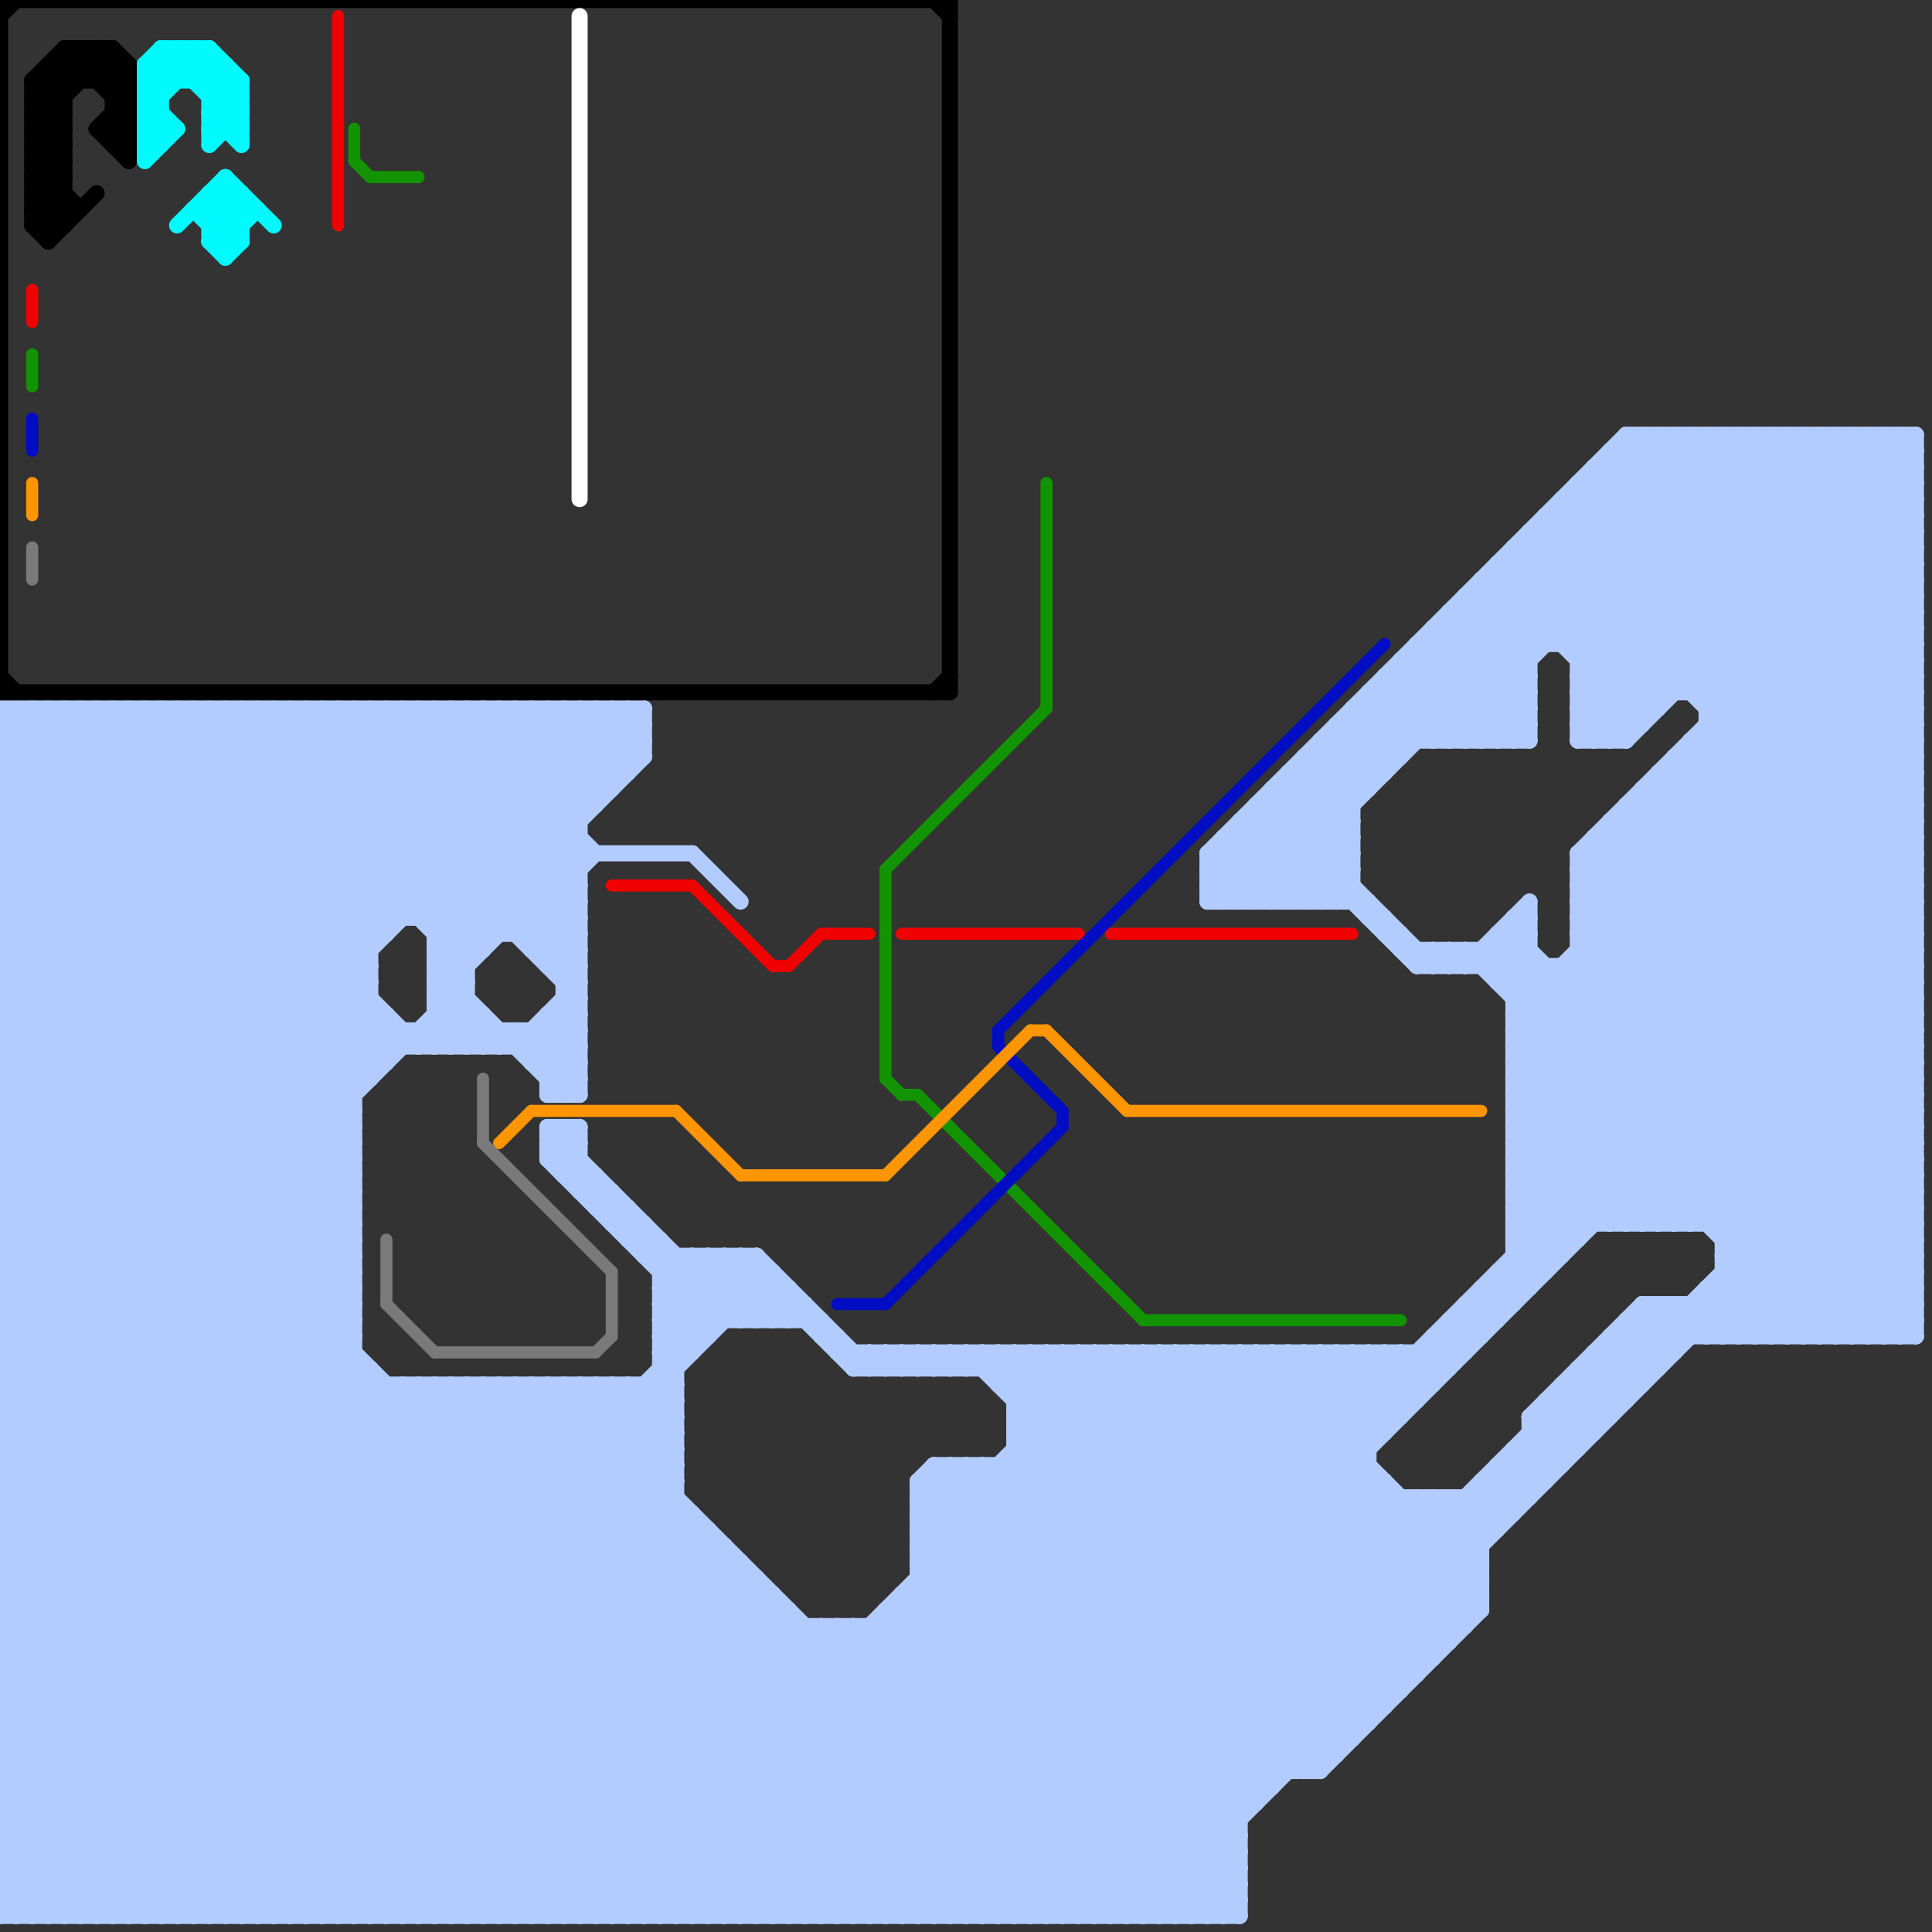 
<svg version="1.1" xmlns="http://www.w3.org/2000/svg" viewBox="0 0 120 120">
<rect x="0" y="0" width="120" height="120" fill="#333333" stroke="none"/>
<style>text { font: 1px Helvetica; font-weight: 600; white-space: pre; dominant-baseline: central; } line { stroke-width: 1; fill: none; stroke-linecap: round; stroke-linejoin: round; } .c0 { stroke: #119400 } .c1 { stroke: #b3ccff } .c2 { stroke: #f00000 } .c3 { stroke: #000dc2 } .c4 { stroke: #ff9500 } .c5 { stroke: #7a7a7a } .c6 { stroke: #000000 } .c7 { stroke: #ffffff } .c8 { stroke: #00fbff } .w1 { stroke-width: 1; }.w2 { stroke-width: .75; }.l1 { stroke-dasharray: 1 1.5; stroke-linecap: square; }</style><defs><g id="wm-xf"><circle r="1.2" fill="#000"/><circle r="0.9" fill="#fff"/><circle r="0.6" fill="#000"/><circle r="0.3" fill="#fff"/></g><g id="wm"><circle r="0.6" fill="#000"/><circle r="0.3" fill="#fff"/></g></defs><line class="c0 w2" x1="22" y1="8" x2="22" y2="10"/><line class="c0 w2" x1="71" y1="82" x2="87" y2="82"/><line class="c0 w2" x1="23" y1="11" x2="26" y2="11"/><line class="c0 w2" x1="22" y1="10" x2="23" y2="11"/><line class="c0 w2" x1="57" y1="68" x2="71" y2="82"/><line class="c0 w2" x1="56" y1="68" x2="57" y2="68"/><line class="c0 w2" x1="55" y1="67" x2="56" y2="68"/><line class="c0 w2" x1="55" y1="54" x2="65" y2="44"/><line class="c0 w2" x1="55" y1="54" x2="55" y2="67"/><line class="c0 w2" x1="65" y1="30" x2="65" y2="44"/><line class="c0 w2" x1="2" y1="22" x2="2" y2="24"/><line class="c1 " x1="94" y1="63" x2="119" y2="38"/><line class="c1 " x1="77" y1="52" x2="81" y2="56"/><line class="c1 " x1="0" y1="68" x2="24" y2="44"/><line class="c1 " x1="72" y1="84" x2="90" y2="102"/><line class="c1 " x1="0" y1="89" x2="42" y2="89"/><line class="c1 " x1="93" y1="58" x2="95" y2="58"/><line class="c1 " x1="83" y1="56" x2="84" y2="55"/><line class="c1 " x1="84" y1="45" x2="86" y2="47"/><line class="c1 " x1="54" y1="101" x2="54" y2="119"/><line class="c1 " x1="90" y1="39" x2="95" y2="44"/><line class="c1 " x1="98" y1="59" x2="119" y2="80"/><line class="c1 " x1="97" y1="86" x2="97" y2="91"/><line class="c1 " x1="10" y1="44" x2="10" y2="119"/><line class="c1 " x1="57" y1="95" x2="93" y2="95"/><line class="c1 " x1="13" y1="119" x2="42" y2="90"/><line class="c1 " x1="54" y1="85" x2="55" y2="84"/><line class="c1 " x1="40" y1="76" x2="40" y2="78"/><line class="c1 " x1="113" y1="83" x2="119" y2="77"/><line class="c1 " x1="94" y1="57" x2="95" y2="57"/><line class="c1 " x1="94" y1="77" x2="96" y2="79"/><line class="c1 " x1="98" y1="54" x2="119" y2="54"/><line class="c1 " x1="27" y1="86" x2="60" y2="119"/><line class="c1 " x1="114" y1="27" x2="119" y2="32"/><line class="c1 " x1="98" y1="56" x2="119" y2="56"/><line class="c1 " x1="95" y1="88" x2="102" y2="81"/><line class="c1 " x1="56" y1="85" x2="57" y2="84"/><line class="c1 " x1="37" y1="73" x2="37" y2="75"/><line class="c1 " x1="57" y1="93" x2="77" y2="113"/><line class="c1 " x1="0" y1="105" x2="87" y2="105"/><line class="c1 " x1="26" y1="44" x2="36" y2="54"/><line class="c1 " x1="98" y1="53" x2="119" y2="32"/><line class="c1 " x1="30" y1="44" x2="36" y2="50"/><line class="c1 " x1="98" y1="42" x2="101" y2="45"/><line class="c1 " x1="28" y1="119" x2="48" y2="99"/><line class="c1 " x1="0" y1="77" x2="33" y2="44"/><line class="c1 " x1="4" y1="44" x2="25" y2="65"/><line class="c1 " x1="5" y1="44" x2="5" y2="119"/><line class="c1 " x1="83" y1="46" x2="85" y2="48"/><line class="c1 " x1="98" y1="53" x2="99" y2="53"/><line class="c1 " x1="79" y1="50" x2="89" y2="60"/><line class="c1 " x1="106" y1="76" x2="119" y2="63"/><line class="c1 " x1="101" y1="50" x2="119" y2="50"/><line class="c1 " x1="66" y1="119" x2="104" y2="81"/><line class="c1 " x1="80" y1="56" x2="84" y2="52"/><line class="c1 " x1="75" y1="55" x2="84" y2="55"/><line class="c1 " x1="102" y1="27" x2="102" y2="45"/><line class="c1 " x1="0" y1="69" x2="25" y2="44"/><line class="c1 " x1="0" y1="49" x2="22" y2="71"/><line class="c1 " x1="25" y1="44" x2="25" y2="57"/><line class="c1 " x1="87" y1="58" x2="87" y2="59"/><line class="c1 " x1="0" y1="54" x2="10" y2="44"/><line class="c1 " x1="15" y1="119" x2="42" y2="92"/><line class="c1 " x1="0" y1="51" x2="22" y2="73"/><line class="c1 " x1="29" y1="44" x2="36" y2="51"/><line class="c1 " x1="31" y1="44" x2="37" y2="50"/><line class="c1 " x1="0" y1="108" x2="23" y2="85"/><line class="c1 " x1="101" y1="50" x2="119" y2="68"/><line class="c1 " x1="51" y1="101" x2="51" y2="119"/><line class="c1 " x1="81" y1="47" x2="84" y2="50"/><line class="c1 " x1="79" y1="84" x2="85" y2="90"/><line class="c1 " x1="0" y1="111" x2="25" y2="86"/><line class="c1 " x1="0" y1="53" x2="43" y2="53"/><line class="c1 " x1="98" y1="55" x2="119" y2="55"/><line class="c1 " x1="104" y1="27" x2="104" y2="43"/><line class="c1 " x1="55" y1="100" x2="92" y2="100"/><line class="c1 " x1="27" y1="63" x2="29" y2="65"/><line class="c1 " x1="100" y1="52" x2="119" y2="71"/><line class="c1 " x1="105" y1="43" x2="119" y2="29"/><line class="c1 " x1="96" y1="87" x2="96" y2="92"/><line class="c1 " x1="116" y1="83" x2="119" y2="80"/><line class="c1 " x1="0" y1="48" x2="4" y2="44"/><line class="c1 " x1="67" y1="84" x2="67" y2="119"/><line class="c1 " x1="94" y1="61" x2="95" y2="60"/><line class="c1 " x1="27" y1="60" x2="35" y2="68"/><line class="c1 " x1="76" y1="53" x2="79" y2="56"/><line class="c1 " x1="94" y1="73" x2="98" y2="77"/><line class="c1 " x1="98" y1="85" x2="98" y2="90"/><line class="c1 " x1="90" y1="93" x2="92" y2="95"/><line class="c1 " x1="105" y1="27" x2="105" y2="43"/><line class="c1 " x1="94" y1="79" x2="95" y2="80"/><line class="c1 " x1="26" y1="65" x2="29" y2="62"/><line class="c1 " x1="0" y1="48" x2="22" y2="70"/><line class="c1 " x1="0" y1="50" x2="22" y2="72"/><line class="c1 " x1="93" y1="79" x2="96" y2="79"/><line class="c1 " x1="69" y1="84" x2="69" y2="119"/><line class="c1 " x1="0" y1="114" x2="5" y2="119"/><line class="c1 " x1="91" y1="81" x2="92" y2="82"/><line class="c1 " x1="57" y1="84" x2="58" y2="85"/><line class="c1 " x1="95" y1="56" x2="95" y2="80"/><line class="c1 " x1="0" y1="73" x2="22" y2="73"/><line class="c1 " x1="34" y1="66" x2="36" y2="64"/><line class="c1 " x1="0" y1="57" x2="36" y2="57"/><line class="c1 " x1="112" y1="27" x2="112" y2="83"/><line class="c1 " x1="61" y1="119" x2="87" y2="93"/><line class="c1 " x1="94" y1="72" x2="98" y2="76"/><line class="c1 " x1="33" y1="58" x2="36" y2="55"/><line class="c1 " x1="0" y1="117" x2="2" y2="119"/><line class="c1 " x1="0" y1="44" x2="0" y2="119"/><line class="c1 " x1="19" y1="44" x2="36" y2="61"/><line class="c1 " x1="34" y1="70" x2="34" y2="72"/><line class="c1 " x1="105" y1="46" x2="119" y2="60"/><line class="c1 " x1="97" y1="40" x2="110" y2="27"/><line class="c1 " x1="69" y1="119" x2="119" y2="69"/><line class="c1 " x1="2" y1="44" x2="2" y2="119"/><line class="c1 " x1="0" y1="74" x2="45" y2="119"/><line class="c1 " x1="37" y1="44" x2="37" y2="50"/><line class="c1 " x1="37" y1="86" x2="37" y2="119"/><line class="c1 " x1="93" y1="61" x2="95" y2="59"/><line class="c1 " x1="0" y1="73" x2="29" y2="44"/><line class="c1 " x1="94" y1="66" x2="119" y2="66"/><line class="c1 " x1="57" y1="85" x2="58" y2="84"/><line class="c1 " x1="94" y1="68" x2="119" y2="68"/><line class="c1 " x1="96" y1="32" x2="96" y2="40"/><line class="c1 " x1="21" y1="119" x2="44" y2="96"/><line class="c1 " x1="35" y1="62" x2="36" y2="63"/><line class="c1 " x1="103" y1="48" x2="119" y2="64"/><line class="c1 " x1="0" y1="77" x2="42" y2="119"/><line class="c1 " x1="0" y1="86" x2="42" y2="86"/><line class="c1 " x1="0" y1="88" x2="42" y2="88"/><line class="c1 " x1="0" y1="105" x2="14" y2="119"/><line class="c1 " x1="89" y1="83" x2="89" y2="86"/><line class="c1 " x1="96" y1="32" x2="119" y2="32"/><line class="c1 " x1="57" y1="93" x2="95" y2="93"/><line class="c1 " x1="98" y1="58" x2="119" y2="79"/><line class="c1 " x1="83" y1="45" x2="95" y2="45"/><line class="c1 " x1="91" y1="82" x2="92" y2="83"/><line class="c1 " x1="98" y1="43" x2="101" y2="46"/><line class="c1 " x1="75" y1="54" x2="77" y2="56"/><line class="c1 " x1="61" y1="84" x2="84" y2="107"/><line class="c1 " x1="0" y1="86" x2="23" y2="63"/><line class="c1 " x1="81" y1="84" x2="86" y2="89"/><line class="c1 " x1="98" y1="60" x2="119" y2="81"/><line class="c1 " x1="101" y1="28" x2="119" y2="46"/><line class="c1 " x1="92" y1="80" x2="92" y2="83"/><line class="c1 " x1="0" y1="62" x2="57" y2="119"/><line class="c1 " x1="64" y1="84" x2="64" y2="119"/><line class="c1 " x1="0" y1="113" x2="6" y2="119"/><line class="c1 " x1="34" y1="64" x2="36" y2="66"/><line class="c1 " x1="70" y1="119" x2="92" y2="97"/><line class="c1 " x1="0" y1="115" x2="77" y2="115"/><line class="c1 " x1="0" y1="75" x2="31" y2="44"/><line class="c1 " x1="0" y1="117" x2="77" y2="117"/><line class="c1 " x1="16" y1="119" x2="42" y2="93"/><line class="c1 " x1="98" y1="41" x2="112" y2="27"/><line class="c1 " x1="57" y1="92" x2="77" y2="112"/><line class="c1 " x1="0" y1="105" x2="22" y2="83"/><line class="c1 " x1="55" y1="84" x2="55" y2="85"/><line class="c1 " x1="0" y1="95" x2="44" y2="95"/><line class="c1 " x1="105" y1="46" x2="119" y2="46"/><line class="c1 " x1="100" y1="51" x2="100" y2="52"/><line class="c1 " x1="103" y1="27" x2="103" y2="44"/><line class="c1 " x1="0" y1="65" x2="54" y2="119"/><line class="c1 " x1="62" y1="84" x2="85" y2="107"/><line class="c1 " x1="72" y1="119" x2="77" y2="114"/><line class="c1 " x1="118" y1="27" x2="119" y2="28"/><line class="c1 " x1="41" y1="83" x2="42" y2="84"/><line class="c1 " x1="75" y1="55" x2="103" y2="27"/><line class="c1 " x1="94" y1="67" x2="103" y2="76"/><line class="c1 " x1="94" y1="65" x2="119" y2="65"/><line class="c1 " x1="52" y1="101" x2="70" y2="119"/><line class="c1 " x1="3" y1="119" x2="36" y2="86"/><line class="c1 " x1="75" y1="54" x2="84" y2="54"/><line class="c1 " x1="82" y1="46" x2="95" y2="46"/><line class="c1 " x1="0" y1="73" x2="46" y2="119"/><line class="c1 " x1="58" y1="92" x2="78" y2="112"/><line class="c1 " x1="41" y1="81" x2="43" y2="83"/><line class="c1 " x1="86" y1="84" x2="88" y2="86"/><line class="c1 " x1="101" y1="51" x2="119" y2="69"/><line class="c1 " x1="93" y1="35" x2="93" y2="46"/><line class="c1 " x1="0" y1="109" x2="23" y2="86"/><line class="c1 " x1="34" y1="67" x2="36" y2="67"/><line class="c1 " x1="63" y1="86" x2="65" y2="84"/><line class="c1 " x1="81" y1="48" x2="84" y2="51"/><line class="c1 " x1="77" y1="84" x2="77" y2="119"/><line class="c1 " x1="105" y1="81" x2="107" y2="83"/><line class="c1 " x1="95" y1="88" x2="97" y2="90"/><line class="c1 " x1="44" y1="119" x2="79" y2="84"/><line class="c1 " x1="88" y1="40" x2="119" y2="40"/><line class="c1 " x1="94" y1="64" x2="113" y2="83"/><line class="c1 " x1="99" y1="85" x2="101" y2="87"/><line class="c1 " x1="86" y1="57" x2="86" y2="58"/><line class="c1 " x1="0" y1="90" x2="29" y2="61"/><line class="c1 " x1="52" y1="84" x2="91" y2="84"/><line class="c1 " x1="94" y1="77" x2="119" y2="52"/><line class="c1 " x1="91" y1="81" x2="94" y2="81"/><line class="c1 " x1="20" y1="44" x2="36" y2="60"/><line class="c1 " x1="94" y1="69" x2="119" y2="44"/><line class="c1 " x1="37" y1="119" x2="72" y2="84"/><line class="c1 " x1="58" y1="84" x2="59" y2="85"/><line class="c1 " x1="94" y1="71" x2="119" y2="46"/><line class="c1 " x1="100" y1="51" x2="119" y2="70"/><line class="c1 " x1="102" y1="49" x2="119" y2="49"/><line class="c1 " x1="0" y1="46" x2="2" y2="44"/><line class="c1 " x1="98" y1="46" x2="101" y2="46"/><line class="c1 " x1="45" y1="78" x2="45" y2="82"/><line class="c1 " x1="93" y1="60" x2="95" y2="58"/><line class="c1 " x1="107" y1="78" x2="112" y2="83"/><line class="c1 " x1="41" y1="81" x2="50" y2="81"/><line class="c1 " x1="45" y1="119" x2="80" y2="84"/><line class="c1 " x1="53" y1="84" x2="53" y2="85"/><line class="c1 " x1="91" y1="93" x2="91" y2="101"/><line class="c1 " x1="49" y1="100" x2="49" y2="119"/><line class="c1 " x1="0" y1="81" x2="22" y2="81"/><line class="c1 " x1="0" y1="83" x2="22" y2="83"/><line class="c1 " x1="85" y1="56" x2="85" y2="57"/><line class="c1 " x1="32" y1="86" x2="32" y2="119"/><line class="c1 " x1="98" y1="42" x2="119" y2="42"/><line class="c1 " x1="53" y1="101" x2="71" y2="119"/><line class="c1 " x1="0" y1="63" x2="24" y2="63"/><line class="c1 " x1="0" y1="98" x2="22" y2="76"/><line class="c1 " x1="104" y1="76" x2="119" y2="61"/><line class="c1 " x1="0" y1="100" x2="22" y2="78"/><line class="c1 " x1="57" y1="95" x2="61" y2="91"/><line class="c1 " x1="0" y1="68" x2="22" y2="68"/><line class="c1 " x1="65" y1="119" x2="103" y2="81"/><line class="c1 " x1="93" y1="80" x2="94" y2="81"/><line class="c1 " x1="38" y1="86" x2="42" y2="90"/><line class="c1 " x1="33" y1="59" x2="36" y2="56"/><line class="c1 " x1="99" y1="84" x2="101" y2="86"/><line class="c1 " x1="56" y1="100" x2="75" y2="119"/><line class="c1 " x1="85" y1="43" x2="88" y2="46"/><line class="c1 " x1="94" y1="74" x2="119" y2="74"/><line class="c1 " x1="94" y1="76" x2="119" y2="76"/><line class="c1 " x1="93" y1="35" x2="119" y2="35"/><line class="c1 " x1="42" y1="119" x2="77" y2="84"/><line class="c1 " x1="101" y1="46" x2="119" y2="28"/><line class="c1 " x1="64" y1="84" x2="86" y2="106"/><line class="c1 " x1="31" y1="64" x2="31" y2="65"/><line class="c1 " x1="93" y1="91" x2="95" y2="93"/><line class="c1 " x1="0" y1="93" x2="26" y2="119"/><line class="c1 " x1="40" y1="86" x2="42" y2="88"/><line class="c1 " x1="65" y1="84" x2="65" y2="119"/><line class="c1 " x1="41" y1="80" x2="43" y2="78"/><line class="c1 " x1="82" y1="84" x2="86" y2="88"/><line class="c1 " x1="35" y1="63" x2="36" y2="64"/><line class="c1 " x1="27" y1="61" x2="29" y2="61"/><line class="c1 " x1="101" y1="27" x2="119" y2="27"/><line class="c1 " x1="27" y1="58" x2="36" y2="58"/><line class="c1 " x1="21" y1="44" x2="21" y2="119"/><line class="c1 " x1="0" y1="87" x2="42" y2="87"/><line class="c1 " x1="57" y1="98" x2="92" y2="98"/><line class="c1 " x1="89" y1="60" x2="90" y2="59"/><line class="c1 " x1="24" y1="44" x2="36" y2="56"/><line class="c1 " x1="76" y1="119" x2="77" y2="118"/><line class="c1 " x1="101" y1="82" x2="103" y2="84"/><line class="c1 " x1="57" y1="98" x2="77" y2="118"/><line class="c1 " x1="101" y1="27" x2="119" y2="45"/><line class="c1 " x1="0" y1="102" x2="90" y2="102"/><line class="c1 " x1="98" y1="58" x2="119" y2="37"/><line class="c1 " x1="0" y1="109" x2="83" y2="109"/><line class="c1 " x1="62" y1="84" x2="62" y2="86"/><line class="c1 " x1="76" y1="52" x2="80" y2="56"/><line class="c1 " x1="98" y1="85" x2="103" y2="85"/><line class="c1 " x1="98" y1="46" x2="117" y2="27"/><line class="c1 " x1="83" y1="45" x2="83" y2="56"/><line class="c1 " x1="45" y1="96" x2="45" y2="119"/><line class="c1 " x1="103" y1="76" x2="119" y2="60"/><line class="c1 " x1="0" y1="65" x2="21" y2="44"/><line class="c1 " x1="9" y1="119" x2="42" y2="86"/><line class="c1 " x1="34" y1="63" x2="36" y2="65"/><line class="c1 " x1="69" y1="84" x2="88" y2="103"/><line class="c1 " x1="80" y1="49" x2="84" y2="53"/><line class="c1 " x1="93" y1="79" x2="94" y2="80"/><line class="c1 " x1="93" y1="91" x2="97" y2="91"/><line class="c1 " x1="33" y1="86" x2="33" y2="119"/><line class="c1 " x1="47" y1="78" x2="54" y2="85"/><line class="c1 " x1="106" y1="83" x2="119" y2="70"/><line class="c1 " x1="94" y1="68" x2="102" y2="76"/><line class="c1 " x1="0" y1="56" x2="22" y2="78"/><line class="c1 " x1="0" y1="99" x2="48" y2="99"/><line class="c1 " x1="14" y1="44" x2="29" y2="59"/><line class="c1 " x1="104" y1="81" x2="104" y2="84"/><line class="c1 " x1="100" y1="51" x2="119" y2="51"/><line class="c1 " x1="57" y1="97" x2="70" y2="84"/><line class="c1 " x1="75" y1="53" x2="101" y2="27"/><line class="c1 " x1="0" y1="58" x2="22" y2="80"/><line class="c1 " x1="35" y1="68" x2="36" y2="67"/><line class="c1 " x1="91" y1="81" x2="91" y2="84"/><line class="c1 " x1="0" y1="60" x2="22" y2="82"/><line class="c1 " x1="44" y1="78" x2="48" y2="82"/><line class="c1 " x1="56" y1="99" x2="76" y2="119"/><line class="c1 " x1="35" y1="86" x2="35" y2="119"/><line class="c1 " x1="79" y1="49" x2="84" y2="54"/><line class="c1 " x1="83" y1="45" x2="86" y2="48"/><line class="c1 " x1="94" y1="77" x2="98" y2="77"/><line class="c1 " x1="23" y1="44" x2="23" y2="67"/><line class="c1 " x1="47" y1="78" x2="47" y2="82"/><line class="c1 " x1="4" y1="119" x2="37" y2="86"/><line class="c1 " x1="34" y1="72" x2="36" y2="70"/><line class="c1 " x1="58" y1="91" x2="78" y2="111"/><line class="c1 " x1="94" y1="71" x2="99" y2="76"/><line class="c1 " x1="0" y1="65" x2="36" y2="65"/><line class="c1 " x1="0" y1="75" x2="22" y2="75"/><line class="c1 " x1="102" y1="49" x2="119" y2="66"/><line class="c1 " x1="27" y1="119" x2="47" y2="99"/><line class="c1 " x1="47" y1="119" x2="82" y2="84"/><line class="c1 " x1="41" y1="82" x2="43" y2="84"/><line class="c1 " x1="15" y1="44" x2="30" y2="59"/><line class="c1 " x1="67" y1="119" x2="119" y2="67"/><line class="c1 " x1="13" y1="44" x2="29" y2="60"/><line class="c1 " x1="39" y1="86" x2="42" y2="89"/><line class="c1 " x1="26" y1="64" x2="27" y2="65"/><line class="c1 " x1="34" y1="68" x2="36" y2="68"/><line class="c1 " x1="46" y1="119" x2="81" y2="84"/><line class="c1 " x1="34" y1="70" x2="36" y2="70"/><line class="c1 " x1="106" y1="45" x2="119" y2="45"/><line class="c1 " x1="100" y1="83" x2="119" y2="83"/><line class="c1 " x1="38" y1="119" x2="73" y2="84"/><line class="c1 " x1="95" y1="89" x2="97" y2="91"/><line class="c1 " x1="80" y1="84" x2="80" y2="110"/><line class="c1 " x1="100" y1="83" x2="100" y2="88"/><line class="c1 " x1="75" y1="84" x2="91" y2="100"/><line class="c1 " x1="32" y1="44" x2="37" y2="49"/><line class="c1 " x1="48" y1="119" x2="83" y2="84"/><line class="c1 " x1="18" y1="44" x2="36" y2="62"/><line class="c1 " x1="38" y1="86" x2="38" y2="119"/><line class="c1 " x1="91" y1="37" x2="91" y2="46"/><line class="c1 " x1="94" y1="70" x2="119" y2="45"/><line class="c1 " x1="0" y1="109" x2="10" y2="119"/><line class="c1 " x1="22" y1="119" x2="45" y2="96"/><line class="c1 " x1="94" y1="72" x2="119" y2="47"/><line class="c1 " x1="97" y1="87" x2="99" y2="89"/><line class="c1 " x1="36" y1="70" x2="36" y2="74"/><line class="c1 " x1="85" y1="43" x2="85" y2="49"/><line class="c1 " x1="0" y1="71" x2="27" y2="44"/><line class="c1 " x1="17" y1="44" x2="17" y2="119"/><line class="c1 " x1="100" y1="84" x2="102" y2="86"/><line class="c1 " x1="104" y1="47" x2="104" y2="76"/><line class="c1 " x1="11" y1="44" x2="11" y2="119"/><line class="c1 " x1="92" y1="93" x2="93" y2="94"/><line class="c1 " x1="27" y1="59" x2="30" y2="59"/><line class="c1 " x1="0" y1="112" x2="7" y2="119"/><line class="c1 " x1="0" y1="50" x2="37" y2="50"/><line class="c1 " x1="58" y1="91" x2="58" y2="119"/><line class="c1 " x1="0" y1="60" x2="23" y2="60"/><line class="c1 " x1="108" y1="27" x2="108" y2="83"/><line class="c1 " x1="0" y1="74" x2="22" y2="74"/><line class="c1 " x1="33" y1="65" x2="36" y2="62"/><line class="c1 " x1="89" y1="93" x2="89" y2="103"/><line class="c1 " x1="94" y1="90" x2="96" y2="92"/><line class="c1 " x1="79" y1="84" x2="79" y2="111"/><line class="c1 " x1="98" y1="43" x2="119" y2="43"/><line class="c1 " x1="35" y1="61" x2="36" y2="61"/><line class="c1 " x1="79" y1="49" x2="79" y2="56"/><line class="c1 " x1="60" y1="91" x2="60" y2="119"/><line class="c1 " x1="101" y1="76" x2="119" y2="58"/><line class="c1 " x1="0" y1="115" x2="4" y2="119"/><line class="c1 " x1="57" y1="93" x2="59" y2="91"/><line class="c1 " x1="30" y1="119" x2="49" y2="100"/><line class="c1 " x1="94" y1="70" x2="100" y2="76"/><line class="c1 " x1="97" y1="60" x2="119" y2="82"/><line class="c1 " x1="0" y1="99" x2="22" y2="77"/><line class="c1 " x1="84" y1="44" x2="95" y2="44"/><line class="c1 " x1="0" y1="91" x2="22" y2="69"/><line class="c1 " x1="7" y1="44" x2="23" y2="60"/><line class="c1 " x1="82" y1="46" x2="82" y2="56"/><line class="c1 " x1="0" y1="93" x2="22" y2="71"/><line class="c1 " x1="40" y1="44" x2="40" y2="47"/><line class="c1 " x1="0" y1="89" x2="25" y2="64"/><line class="c1 " x1="89" y1="39" x2="89" y2="46"/><line class="c1 " x1="59" y1="85" x2="60" y2="84"/><line class="c1 " x1="94" y1="73" x2="119" y2="73"/><line class="c1 " x1="33" y1="64" x2="36" y2="67"/><line class="c1 " x1="32" y1="86" x2="65" y2="119"/><line class="c1 " x1="94" y1="75" x2="119" y2="75"/><line class="c1 " x1="46" y1="78" x2="46" y2="82"/><line class="c1 " x1="23" y1="119" x2="45" y2="97"/><line class="c1 " x1="97" y1="86" x2="99" y2="88"/><line class="c1 " x1="41" y1="77" x2="41" y2="119"/><line class="c1 " x1="52" y1="83" x2="52" y2="84"/><line class="c1 " x1="8" y1="44" x2="8" y2="119"/><line class="c1 " x1="37" y1="75" x2="39" y2="75"/><line class="c1 " x1="107" y1="76" x2="119" y2="64"/><line class="c1 " x1="0" y1="57" x2="13" y2="44"/><line class="c1 " x1="94" y1="76" x2="96" y2="78"/><line class="c1 " x1="107" y1="78" x2="119" y2="66"/><line class="c1 " x1="99" y1="30" x2="119" y2="50"/><line class="c1 " x1="41" y1="84" x2="43" y2="84"/><line class="c1 " x1="39" y1="77" x2="40" y2="76"/><line class="c1 " x1="89" y1="84" x2="90" y2="85"/><line class="c1 " x1="60" y1="91" x2="79" y2="110"/><line class="c1 " x1="111" y1="83" x2="119" y2="75"/><line class="c1 " x1="51" y1="119" x2="86" y2="84"/><line class="c1 " x1="0" y1="59" x2="23" y2="59"/><line class="c1 " x1="107" y1="79" x2="111" y2="83"/><line class="c1 " x1="98" y1="44" x2="103" y2="44"/><line class="c1 " x1="18" y1="119" x2="43" y2="94"/><line class="c1 " x1="57" y1="99" x2="77" y2="119"/><line class="c1 " x1="92" y1="37" x2="95" y2="40"/><line class="c1 " x1="75" y1="84" x2="75" y2="119"/><line class="c1 " x1="24" y1="44" x2="24" y2="58"/><line class="c1 " x1="98" y1="44" x2="115" y2="27"/><line class="c1 " x1="0" y1="101" x2="18" y2="119"/><line class="c1 " x1="112" y1="27" x2="119" y2="34"/><line class="c1 " x1="43" y1="53" x2="46" y2="56"/><line class="c1 " x1="27" y1="61" x2="31" y2="65"/><line class="c1 " x1="116" y1="27" x2="119" y2="30"/><line class="c1 " x1="94" y1="65" x2="119" y2="40"/><line class="c1 " x1="80" y1="48" x2="84" y2="52"/><line class="c1 " x1="88" y1="93" x2="92" y2="97"/><line class="c1 " x1="106" y1="46" x2="119" y2="59"/><line class="c1 " x1="40" y1="119" x2="75" y2="84"/><line class="c1 " x1="0" y1="57" x2="22" y2="79"/><line class="c1 " x1="98" y1="57" x2="119" y2="78"/><line class="c1 " x1="0" y1="59" x2="22" y2="81"/><line class="c1 " x1="6" y1="44" x2="23" y2="61"/><line class="c1 " x1="27" y1="65" x2="29" y2="63"/><line class="c1 " x1="107" y1="77" x2="119" y2="65"/><line class="c1 " x1="63" y1="89" x2="86" y2="89"/><line class="c1 " x1="96" y1="33" x2="119" y2="56"/><line class="c1 " x1="0" y1="89" x2="30" y2="119"/><line class="c1 " x1="106" y1="80" x2="106" y2="83"/><line class="c1 " x1="110" y1="83" x2="119" y2="74"/><line class="c1 " x1="94" y1="35" x2="103" y2="44"/><line class="c1 " x1="33" y1="86" x2="66" y2="119"/><line class="c1 " x1="41" y1="119" x2="76" y2="84"/><line class="c1 " x1="10" y1="44" x2="24" y2="58"/><line class="c1 " x1="28" y1="44" x2="28" y2="65"/><line class="c1 " x1="39" y1="44" x2="40" y2="45"/><line class="c1 " x1="48" y1="82" x2="49" y2="81"/><line class="c1 " x1="0" y1="97" x2="22" y2="119"/><line class="c1 " x1="10" y1="119" x2="42" y2="87"/><line class="c1 " x1="81" y1="56" x2="84" y2="53"/><line class="c1 " x1="88" y1="93" x2="88" y2="104"/><line class="c1 " x1="35" y1="86" x2="68" y2="119"/><line class="c1 " x1="76" y1="52" x2="84" y2="52"/><line class="c1 " x1="33" y1="44" x2="38" y2="49"/><line class="c1 " x1="35" y1="44" x2="39" y2="48"/><line class="c1 " x1="0" y1="96" x2="45" y2="96"/><line class="c1 " x1="63" y1="90" x2="85" y2="90"/><line class="c1 " x1="85" y1="43" x2="95" y2="43"/><line class="c1 " x1="75" y1="53" x2="84" y2="53"/><line class="c1 " x1="59" y1="84" x2="59" y2="85"/><line class="c1 " x1="70" y1="84" x2="70" y2="119"/><line class="c1 " x1="0" y1="100" x2="19" y2="119"/><line class="c1 " x1="41" y1="82" x2="45" y2="78"/><line class="c1 " x1="0" y1="61" x2="17" y2="44"/><line class="c1 " x1="117" y1="27" x2="117" y2="83"/><line class="c1 " x1="90" y1="59" x2="91" y2="60"/><line class="c1 " x1="111" y1="27" x2="111" y2="83"/><line class="c1 " x1="103" y1="49" x2="119" y2="65"/><line class="c1 " x1="58" y1="119" x2="85" y2="92"/><line class="c1 " x1="57" y1="119" x2="85" y2="91"/><line class="c1 " x1="63" y1="88" x2="67" y2="84"/><line class="c1 " x1="96" y1="32" x2="119" y2="55"/><line class="c1 " x1="24" y1="119" x2="46" y2="97"/><line class="c1 " x1="38" y1="74" x2="38" y2="76"/><line class="c1 " x1="54" y1="84" x2="54" y2="85"/><line class="c1 " x1="93" y1="79" x2="93" y2="82"/><line class="c1 " x1="0" y1="107" x2="22" y2="85"/><line class="c1 " x1="91" y1="60" x2="95" y2="56"/><line class="c1 " x1="27" y1="59" x2="29" y2="61"/><line class="c1 " x1="104" y1="81" x2="106" y2="83"/><line class="c1 " x1="33" y1="66" x2="36" y2="63"/><line class="c1 " x1="55" y1="100" x2="55" y2="119"/><line class="c1 " x1="62" y1="85" x2="63" y2="84"/><line class="c1 " x1="0" y1="118" x2="32" y2="86"/><line class="c1 " x1="39" y1="75" x2="39" y2="77"/><line class="c1 " x1="23" y1="44" x2="36" y2="57"/><line class="c1 " x1="0" y1="63" x2="19" y2="44"/><line class="c1 " x1="89" y1="46" x2="108" y2="27"/><line class="c1 " x1="17" y1="119" x2="42" y2="94"/><line class="c1 " x1="105" y1="46" x2="105" y2="76"/><line class="c1 " x1="106" y1="81" x2="108" y2="83"/><line class="c1 " x1="0" y1="92" x2="22" y2="70"/><line class="c1 " x1="5" y1="44" x2="26" y2="65"/><line class="c1 " x1="0" y1="52" x2="22" y2="74"/><line class="c1 " x1="63" y1="91" x2="82" y2="110"/><line class="c1 " x1="32" y1="44" x2="32" y2="58"/><line class="c1 " x1="31" y1="65" x2="32" y2="64"/><line class="c1 " x1="25" y1="119" x2="46" y2="98"/><line class="c1 " x1="3" y1="44" x2="3" y2="119"/><line class="c1 " x1="68" y1="119" x2="119" y2="68"/><line class="c1 " x1="0" y1="46" x2="22" y2="68"/><line class="c1 " x1="0" y1="54" x2="22" y2="76"/><line class="c1 " x1="87" y1="41" x2="92" y2="46"/><line class="c1 " x1="92" y1="59" x2="116" y2="83"/><line class="c1 " x1="0" y1="55" x2="11" y2="44"/><line class="c1 " x1="35" y1="70" x2="36" y2="71"/><line class="c1 " x1="34" y1="70" x2="46" y2="82"/><line class="c1 " x1="18" y1="44" x2="18" y2="119"/><line class="c1 " x1="34" y1="60" x2="36" y2="58"/><line class="c1 " x1="27" y1="62" x2="29" y2="62"/><line class="c1 " x1="26" y1="44" x2="26" y2="57"/><line class="c1 " x1="98" y1="42" x2="113" y2="27"/><line class="c1 " x1="88" y1="60" x2="119" y2="60"/><line class="c1 " x1="114" y1="27" x2="114" y2="83"/><line class="c1 " x1="0" y1="112" x2="26" y2="86"/><line class="c1 " x1="0" y1="55" x2="36" y2="55"/><line class="c1 " x1="36" y1="74" x2="37" y2="73"/><line class="c1 " x1="0" y1="99" x2="20" y2="119"/><line class="c1 " x1="0" y1="106" x2="86" y2="106"/><line class="c1 " x1="0" y1="111" x2="79" y2="111"/><line class="c1 " x1="0" y1="74" x2="30" y2="44"/><line class="c1 " x1="98" y1="30" x2="119" y2="30"/><line class="c1 " x1="94" y1="90" x2="94" y2="94"/><line class="c1 " x1="55" y1="100" x2="74" y2="119"/><line class="c1 " x1="98" y1="86" x2="100" y2="88"/><line class="c1 " x1="101" y1="83" x2="103" y2="85"/><line class="c1 " x1="88" y1="41" x2="93" y2="46"/><line class="c1 " x1="95" y1="89" x2="99" y2="89"/><line class="c1 " x1="36" y1="74" x2="38" y2="74"/><line class="c1 " x1="93" y1="58" x2="93" y2="61"/><line class="c1 " x1="0" y1="108" x2="11" y2="119"/><line class="c1 " x1="0" y1="67" x2="23" y2="67"/><line class="c1 " x1="93" y1="61" x2="119" y2="61"/><line class="c1 " x1="33" y1="44" x2="33" y2="59"/><line class="c1 " x1="59" y1="119" x2="86" y2="92"/><line class="c1 " x1="75" y1="54" x2="102" y2="27"/><line class="c1 " x1="0" y1="49" x2="5" y2="44"/><line class="c1 " x1="94" y1="62" x2="119" y2="62"/><line class="c1 " x1="78" y1="56" x2="107" y2="27"/><line class="c1 " x1="35" y1="73" x2="36" y2="72"/><line class="c1 " x1="57" y1="96" x2="92" y2="96"/><line class="c1 " x1="40" y1="78" x2="47" y2="78"/><line class="c1 " x1="94" y1="64" x2="119" y2="64"/><line class="c1 " x1="62" y1="119" x2="88" y2="93"/><line class="c1 " x1="94" y1="62" x2="96" y2="60"/><line class="c1 " x1="0" y1="116" x2="3" y2="119"/><line class="c1 " x1="35" y1="44" x2="35" y2="68"/><line class="c1 " x1="94" y1="66" x2="104" y2="76"/><line class="c1 " x1="29" y1="44" x2="29" y2="65"/><line class="c1 " x1="41" y1="80" x2="44" y2="83"/><line class="c1 " x1="39" y1="44" x2="39" y2="48"/><line class="c1 " x1="98" y1="54" x2="119" y2="75"/><line class="c1 " x1="50" y1="101" x2="50" y2="119"/><line class="c1 " x1="106" y1="80" x2="109" y2="83"/><line class="c1 " x1="98" y1="56" x2="119" y2="77"/><line class="c1 " x1="35" y1="73" x2="37" y2="73"/><line class="c1 " x1="6" y1="44" x2="6" y2="119"/><line class="c1 " x1="0" y1="82" x2="22" y2="82"/><line class="c1 " x1="94" y1="69" x2="101" y2="76"/><line class="c1 " x1="0" y1="84" x2="22" y2="84"/><line class="c1 " x1="98" y1="57" x2="119" y2="36"/><line class="c1 " x1="21" y1="44" x2="36" y2="59"/><line class="c1 " x1="76" y1="52" x2="76" y2="56"/><line class="c1 " x1="84" y1="84" x2="87" y2="87"/><line class="c1 " x1="103" y1="27" x2="119" y2="43"/><line class="c1 " x1="0" y1="104" x2="88" y2="104"/><line class="c1 " x1="119" y1="27" x2="119" y2="83"/><line class="c1 " x1="85" y1="84" x2="85" y2="107"/><line class="c1 " x1="52" y1="101" x2="52" y2="119"/><line class="c1 " x1="0" y1="85" x2="34" y2="119"/><line class="c1 " x1="101" y1="27" x2="101" y2="46"/><line class="c1 " x1="84" y1="44" x2="87" y2="47"/><line class="c1 " x1="0" y1="108" x2="84" y2="108"/><line class="c1 " x1="0" y1="82" x2="38" y2="44"/><line class="c1 " x1="0" y1="101" x2="22" y2="79"/><line class="c1 " x1="0" y1="67" x2="23" y2="44"/><line class="c1 " x1="62" y1="86" x2="89" y2="86"/><line class="c1 " x1="1" y1="44" x2="1" y2="119"/><line class="c1 " x1="0" y1="88" x2="31" y2="119"/><line class="c1 " x1="87" y1="41" x2="87" y2="47"/><line class="c1 " x1="27" y1="60" x2="40" y2="47"/><line class="c1 " x1="30" y1="63" x2="30" y2="65"/><line class="c1 " x1="108" y1="83" x2="119" y2="72"/><line class="c1 " x1="94" y1="63" x2="119" y2="63"/><line class="c1 " x1="0" y1="100" x2="49" y2="100"/><line class="c1 " x1="78" y1="50" x2="84" y2="50"/><line class="c1 " x1="94" y1="57" x2="94" y2="81"/><line class="c1 " x1="0" y1="59" x2="15" y2="44"/><line class="c1 " x1="33" y1="119" x2="51" y2="101"/><line class="c1 " x1="98" y1="55" x2="119" y2="76"/><line class="c1 " x1="102" y1="81" x2="102" y2="86"/><line class="c1 " x1="86" y1="42" x2="95" y2="42"/><line class="c1 " x1="0" y1="116" x2="30" y2="86"/><line class="c1 " x1="90" y1="46" x2="109" y2="27"/><line class="c1 " x1="30" y1="65" x2="31" y2="64"/><line class="c1 " x1="2" y1="44" x2="24" y2="66"/><line class="c1 " x1="92" y1="36" x2="96" y2="40"/><line class="c1 " x1="26" y1="57" x2="39" y2="44"/><line class="c1 " x1="35" y1="119" x2="53" y2="101"/><line class="c1 " x1="0" y1="76" x2="43" y2="119"/><line class="c1 " x1="35" y1="62" x2="36" y2="62"/><line class="c1 " x1="47" y1="98" x2="47" y2="119"/><line class="c1 " x1="32" y1="65" x2="36" y2="61"/><line class="c1 " x1="0" y1="106" x2="22" y2="84"/><line class="c1 " x1="94" y1="91" x2="95" y2="92"/><line class="c1 " x1="77" y1="51" x2="84" y2="51"/><line class="c1 " x1="19" y1="44" x2="19" y2="119"/><line class="c1 " x1="94" y1="67" x2="119" y2="42"/><line class="c1 " x1="48" y1="79" x2="48" y2="82"/><line class="c1 " x1="0" y1="53" x2="9" y2="44"/><line class="c1 " x1="14" y1="119" x2="42" y2="91"/><line class="c1 " x1="98" y1="30" x2="98" y2="46"/><line class="c1 " x1="94" y1="74" x2="97" y2="77"/><line class="c1 " x1="27" y1="57" x2="40" y2="44"/><line class="c1 " x1="25" y1="44" x2="36" y2="55"/><line class="c1 " x1="87" y1="42" x2="91" y2="46"/><line class="c1 " x1="107" y1="27" x2="119" y2="39"/><line class="c1 " x1="92" y1="92" x2="92" y2="100"/><line class="c1 " x1="107" y1="27" x2="107" y2="83"/><line class="c1 " x1="63" y1="90" x2="82" y2="109"/><line class="c1 " x1="111" y1="27" x2="119" y2="35"/><line class="c1 " x1="0" y1="77" x2="22" y2="77"/><line class="c1 " x1="57" y1="94" x2="94" y2="94"/><line class="c1 " x1="0" y1="45" x2="22" y2="67"/><line class="c1 " x1="90" y1="82" x2="93" y2="82"/><line class="c1 " x1="33" y1="66" x2="36" y2="66"/><line class="c1 " x1="95" y1="33" x2="95" y2="46"/><line class="c1 " x1="0" y1="45" x2="1" y2="44"/><line class="c1 " x1="0" y1="47" x2="22" y2="69"/><line class="c1 " x1="98" y1="40" x2="111" y2="27"/><line class="c1 " x1="0" y1="49" x2="38" y2="49"/><line class="c1 " x1="0" y1="110" x2="24" y2="86"/><line class="c1 " x1="0" y1="84" x2="23" y2="61"/><line class="c1 " x1="34" y1="59" x2="36" y2="57"/><line class="c1 " x1="92" y1="60" x2="95" y2="57"/><line class="c1 " x1="0" y1="96" x2="23" y2="119"/><line class="c1 " x1="0" y1="52" x2="36" y2="52"/><line class="c1 " x1="0" y1="54" x2="36" y2="54"/><line class="c1 " x1="61" y1="84" x2="61" y2="85"/><line class="c1 " x1="58" y1="85" x2="59" y2="84"/><line class="c1 " x1="36" y1="44" x2="39" y2="47"/><line class="c1 " x1="109" y1="27" x2="119" y2="37"/><line class="c1 " x1="91" y1="37" x2="119" y2="37"/><line class="c1 " x1="55" y1="84" x2="56" y2="85"/><line class="c1 " x1="94" y1="63" x2="114" y2="83"/><line class="c1 " x1="89" y1="59" x2="89" y2="60"/><line class="c1 " x1="100" y1="54" x2="100" y2="76"/><line class="c1 " x1="68" y1="84" x2="88" y2="104"/><line class="c1 " x1="107" y1="80" x2="110" y2="83"/><line class="c1 " x1="110" y1="27" x2="110" y2="83"/><line class="c1 " x1="0" y1="104" x2="15" y2="119"/><line class="c1 " x1="60" y1="85" x2="61" y2="84"/><line class="c1 " x1="90" y1="38" x2="90" y2="46"/><line class="c1 " x1="67" y1="84" x2="87" y2="104"/><line class="c1 " x1="28" y1="44" x2="37" y2="53"/><line class="c1 " x1="60" y1="84" x2="84" y2="108"/><line class="c1 " x1="0" y1="78" x2="34" y2="44"/><line class="c1 " x1="57" y1="94" x2="60" y2="91"/><line class="c1 " x1="74" y1="119" x2="77" y2="116"/><line class="c1 " x1="36" y1="86" x2="42" y2="92"/><line class="c1 " x1="75" y1="56" x2="85" y2="56"/><line class="c1 " x1="109" y1="83" x2="119" y2="73"/><line class="c1 " x1="56" y1="84" x2="56" y2="85"/><line class="c1 " x1="43" y1="94" x2="43" y2="119"/><line class="c1 " x1="25" y1="86" x2="25" y2="119"/><line class="c1 " x1="0" y1="107" x2="12" y2="119"/><line class="c1 " x1="61" y1="91" x2="80" y2="110"/><line class="c1 " x1="82" y1="47" x2="84" y2="49"/><line class="c1 " x1="89" y1="83" x2="90" y2="84"/><line class="c1 " x1="57" y1="92" x2="57" y2="119"/><line class="c1 " x1="98" y1="59" x2="119" y2="59"/><line class="c1 " x1="106" y1="43" x2="119" y2="30"/><line class="c1 " x1="55" y1="85" x2="56" y2="84"/><line class="c1 " x1="94" y1="65" x2="105" y2="76"/><line class="c1 " x1="92" y1="59" x2="92" y2="60"/><line class="c1 " x1="75" y1="119" x2="77" y2="117"/><line class="c1 " x1="98" y1="54" x2="119" y2="33"/><line class="c1 " x1="0" y1="58" x2="24" y2="58"/><line class="c1 " x1="0" y1="83" x2="23" y2="60"/><line class="c1 " x1="98" y1="56" x2="119" y2="35"/><line class="c1 " x1="73" y1="84" x2="90" y2="101"/><line class="c1 " x1="91" y1="46" x2="95" y2="42"/><line class="c1 " x1="39" y1="77" x2="41" y2="77"/><line class="c1 " x1="29" y1="65" x2="30" y2="64"/><line class="c1 " x1="115" y1="27" x2="119" y2="31"/><line class="c1 " x1="102" y1="76" x2="119" y2="59"/><line class="c1 " x1="91" y1="59" x2="115" y2="83"/><line class="c1 " x1="0" y1="95" x2="24" y2="119"/><line class="c1 " x1="51" y1="82" x2="51" y2="83"/><line class="c1 " x1="75" y1="53" x2="75" y2="56"/><line class="c1 " x1="16" y1="44" x2="16" y2="119"/><line class="c1 " x1="55" y1="101" x2="73" y2="119"/><line class="c1 " x1="35" y1="60" x2="36" y2="59"/><line class="c1 " x1="35" y1="70" x2="35" y2="73"/><line class="c1 " x1="27" y1="59" x2="40" y2="46"/><line class="c1 " x1="93" y1="59" x2="117" y2="83"/><line class="c1 " x1="0" y1="85" x2="23" y2="85"/><line class="c1 " x1="100" y1="83" x2="102" y2="85"/><line class="c1 " x1="0" y1="98" x2="21" y2="119"/><line class="c1 " x1="103" y1="81" x2="103" y2="85"/><line class="c1 " x1="89" y1="93" x2="92" y2="96"/><line class="c1 " x1="34" y1="72" x2="44" y2="82"/><line class="c1 " x1="99" y1="29" x2="119" y2="49"/><line class="c1 " x1="0" y1="64" x2="55" y2="119"/><line class="c1 " x1="78" y1="50" x2="88" y2="60"/><line class="c1 " x1="20" y1="44" x2="20" y2="119"/><line class="c1 " x1="99" y1="53" x2="119" y2="73"/><line class="c1 " x1="0" y1="114" x2="28" y2="86"/><line class="c1 " x1="38" y1="44" x2="38" y2="49"/><line class="c1 " x1="88" y1="40" x2="88" y2="46"/><line class="c1 " x1="79" y1="56" x2="84" y2="51"/><line class="c1 " x1="0" y1="106" x2="13" y2="119"/><line class="c1 " x1="112" y1="83" x2="119" y2="76"/><line class="c1 " x1="22" y1="44" x2="22" y2="119"/><line class="c1 " x1="0" y1="88" x2="24" y2="64"/><line class="c1 " x1="54" y1="101" x2="72" y2="119"/><line class="c1 " x1="30" y1="86" x2="30" y2="119"/><line class="c1 " x1="8" y1="44" x2="23" y2="59"/><line class="c1 " x1="101" y1="82" x2="119" y2="82"/><line class="c1 " x1="71" y1="84" x2="71" y2="119"/><line class="c1 " x1="0" y1="94" x2="43" y2="94"/><line class="c1 " x1="0" y1="51" x2="7" y2="44"/><line class="c1 " x1="94" y1="66" x2="119" y2="41"/><line class="c1 " x1="84" y1="44" x2="84" y2="56"/><line class="c1 " x1="94" y1="68" x2="119" y2="43"/><line class="c1 " x1="0" y1="61" x2="22" y2="83"/><line class="c1 " x1="9" y1="44" x2="9" y2="119"/><line class="c1 " x1="103" y1="48" x2="119" y2="48"/><line class="c1 " x1="16" y1="44" x2="30" y2="58"/><line class="c1 " x1="106" y1="45" x2="119" y2="58"/><line class="c1 " x1="73" y1="84" x2="73" y2="119"/><line class="c1 " x1="0" y1="85" x2="23" y2="62"/><line class="c1 " x1="27" y1="58" x2="40" y2="45"/><line class="c1 " x1="63" y1="119" x2="89" y2="93"/><line class="c1 " x1="94" y1="75" x2="97" y2="78"/><line class="c1 " x1="27" y1="63" x2="30" y2="63"/><line class="c1 " x1="96" y1="87" x2="98" y2="89"/><line class="c1 " x1="94" y1="34" x2="94" y2="46"/><line class="c1 " x1="0" y1="84" x2="35" y2="119"/><line class="c1 " x1="34" y1="67" x2="36" y2="65"/><line class="c1 " x1="11" y1="44" x2="24" y2="57"/><line class="c1 " x1="98" y1="53" x2="98" y2="77"/><line class="c1 " x1="0" y1="78" x2="22" y2="78"/><line class="c1 " x1="0" y1="70" x2="22" y2="70"/><line class="c1 " x1="0" y1="80" x2="22" y2="80"/><line class="c1 " x1="0" y1="114" x2="77" y2="114"/><line class="c1 " x1="0" y1="72" x2="22" y2="72"/><line class="c1 " x1="0" y1="115" x2="29" y2="86"/><line class="c1 " x1="40" y1="78" x2="41" y2="77"/><line class="c1 " x1="33" y1="59" x2="36" y2="59"/><line class="c1 " x1="41" y1="82" x2="51" y2="82"/><line class="c1 " x1="44" y1="95" x2="44" y2="119"/><line class="c1 " x1="4" y1="44" x2="4" y2="119"/><line class="c1 " x1="98" y1="45" x2="99" y2="46"/><line class="c1 " x1="83" y1="84" x2="83" y2="109"/><line class="c1 " x1="98" y1="85" x2="100" y2="87"/><line class="c1 " x1="98" y1="41" x2="119" y2="41"/><line class="c1 " x1="17" y1="44" x2="31" y2="58"/><line class="c1 " x1="102" y1="82" x2="104" y2="84"/><line class="c1 " x1="0" y1="92" x2="27" y2="119"/><line class="c1 " x1="34" y1="71" x2="45" y2="82"/><line class="c1 " x1="0" y1="95" x2="22" y2="73"/><line class="c1 " x1="0" y1="97" x2="22" y2="75"/><line class="c1 " x1="56" y1="84" x2="57" y2="85"/><line class="c1 " x1="83" y1="84" x2="87" y2="88"/><line class="c1 " x1="51" y1="101" x2="69" y2="119"/><line class="c1 " x1="90" y1="83" x2="91" y2="84"/><line class="c1 " x1="81" y1="47" x2="87" y2="47"/><line class="c1 " x1="56" y1="99" x2="92" y2="99"/><line class="c1 " x1="94" y1="69" x2="119" y2="69"/><line class="c1 " x1="0" y1="72" x2="47" y2="119"/><line class="c1 " x1="94" y1="71" x2="119" y2="71"/><line class="c1 " x1="28" y1="86" x2="28" y2="119"/><line class="c1 " x1="42" y1="78" x2="42" y2="119"/><line class="c1 " x1="44" y1="78" x2="44" y2="83"/><line class="c1 " x1="57" y1="92" x2="58" y2="91"/><line class="c1 " x1="76" y1="84" x2="92" y2="100"/><line class="c1 " x1="74" y1="84" x2="91" y2="101"/><line class="c1 " x1="91" y1="38" x2="95" y2="42"/><line class="c1 " x1="117" y1="83" x2="119" y2="81"/><line class="c1 " x1="0" y1="91" x2="42" y2="91"/><line class="c1 " x1="39" y1="86" x2="39" y2="119"/><line class="c1 " x1="0" y1="93" x2="42" y2="93"/><line class="c1 " x1="33" y1="64" x2="33" y2="66"/><line class="c1 " x1="0" y1="75" x2="44" y2="119"/><line class="c1 " x1="60" y1="119" x2="86" y2="93"/><line class="c1 " x1="0" y1="61" x2="23" y2="61"/><line class="c1 " x1="25" y1="64" x2="25" y2="65"/><line class="c1 " x1="75" y1="56" x2="104" y2="27"/><line class="c1 " x1="0" y1="80" x2="39" y2="119"/><line class="c1 " x1="98" y1="58" x2="119" y2="58"/><line class="c1 " x1="80" y1="48" x2="86" y2="48"/><line class="c1 " x1="0" y1="113" x2="77" y2="113"/><line class="c1 " x1="94" y1="34" x2="119" y2="34"/><line class="c1 " x1="0" y1="44" x2="40" y2="44"/><line class="c1 " x1="57" y1="84" x2="57" y2="85"/><line class="c1 " x1="12" y1="119" x2="42" y2="89"/><line class="c1 " x1="0" y1="46" x2="40" y2="46"/><line class="c1 " x1="57" y1="97" x2="92" y2="97"/><line class="c1 " x1="106" y1="44" x2="119" y2="31"/><line class="c1 " x1="45" y1="78" x2="49" y2="82"/><line class="c1 " x1="102" y1="81" x2="119" y2="81"/><line class="c1 " x1="0" y1="83" x2="36" y2="119"/><line class="c1 " x1="57" y1="95" x2="77" y2="115"/><line class="c1 " x1="57" y1="97" x2="77" y2="117"/><line class="c1 " x1="88" y1="84" x2="89" y2="85"/><line class="c1 " x1="86" y1="42" x2="90" y2="46"/><line class="c1 " x1="75" y1="53" x2="78" y2="56"/><line class="c1 " x1="0" y1="70" x2="26" y2="44"/><line class="c1 " x1="95" y1="88" x2="100" y2="88"/><line class="c1 " x1="75" y1="55" x2="76" y2="56"/><line class="c1 " x1="25" y1="86" x2="58" y2="119"/><line class="c1 " x1="80" y1="84" x2="85" y2="89"/><line class="c1 " x1="35" y1="72" x2="36" y2="71"/><line class="c1 " x1="41" y1="86" x2="42" y2="87"/><line class="c1 " x1="86" y1="43" x2="89" y2="46"/><line class="c1 " x1="0" y1="44" x2="23" y2="67"/><line class="c1 " x1="0" y1="86" x2="33" y2="119"/><line class="c1 " x1="103" y1="48" x2="103" y2="76"/><line class="c1 " x1="46" y1="97" x2="46" y2="119"/><line class="c1 " x1="94" y1="46" x2="95" y2="45"/><line class="c1 " x1="0" y1="53" x2="22" y2="75"/><line class="c1 " x1="35" y1="61" x2="36" y2="60"/><line class="c1 " x1="81" y1="110" x2="92" y2="99"/><line class="c1 " x1="79" y1="49" x2="85" y2="49"/><line class="c1 " x1="0" y1="55" x2="22" y2="77"/><line class="c1 " x1="27" y1="64" x2="28" y2="65"/><line class="c1 " x1="101" y1="54" x2="119" y2="72"/><line class="c1 " x1="31" y1="86" x2="31" y2="119"/><line class="c1 " x1="102" y1="27" x2="119" y2="44"/><line class="c1 " x1="0" y1="119" x2="33" y2="86"/><line class="c1 " x1="81" y1="84" x2="81" y2="110"/><line class="c1 " x1="88" y1="59" x2="88" y2="60"/><line class="c1 " x1="93" y1="36" x2="102" y2="45"/><line class="c1 " x1="106" y1="27" x2="119" y2="40"/><line class="c1 " x1="29" y1="119" x2="48" y2="100"/><line class="c1 " x1="92" y1="46" x2="95" y2="43"/><line class="c1 " x1="43" y1="119" x2="78" y2="84"/><line class="c1 " x1="0" y1="64" x2="36" y2="64"/><line class="c1 " x1="90" y1="60" x2="91" y2="59"/><line class="c1 " x1="0" y1="103" x2="89" y2="103"/><line class="c1 " x1="0" y1="103" x2="16" y2="119"/><line class="c1 " x1="0" y1="110" x2="82" y2="110"/><line class="c1 " x1="2" y1="119" x2="35" y2="86"/><line class="c1 " x1="34" y1="63" x2="36" y2="63"/><line class="c1 " x1="74" y1="84" x2="74" y2="119"/><line class="c1 " x1="90" y1="59" x2="90" y2="60"/><line class="c1 " x1="94" y1="74" x2="119" y2="49"/><line class="c1 " x1="101" y1="52" x2="119" y2="34"/><line class="c1 " x1="0" y1="87" x2="24" y2="63"/><line class="c1 " x1="99" y1="52" x2="119" y2="52"/><line class="c1 " x1="89" y1="83" x2="92" y2="83"/><line class="c1 " x1="106" y1="44" x2="119" y2="44"/><line class="c1 " x1="12" y1="44" x2="12" y2="119"/><line class="c1 " x1="0" y1="56" x2="12" y2="44"/><line class="c1 " x1="94" y1="76" x2="119" y2="51"/><line class="c1 " x1="37" y1="86" x2="42" y2="91"/><line class="c1 " x1="59" y1="84" x2="60" y2="85"/><line class="c1 " x1="92" y1="92" x2="94" y2="94"/><line class="c1 " x1="99" y1="29" x2="99" y2="46"/><line class="c1 " x1="0" y1="111" x2="8" y2="119"/><line class="c1 " x1="76" y1="84" x2="76" y2="119"/><line class="c1 " x1="82" y1="56" x2="84" y2="54"/><line class="c1 " x1="104" y1="48" x2="119" y2="63"/><line class="c1 " x1="105" y1="27" x2="119" y2="41"/><line class="c1 " x1="0" y1="98" x2="47" y2="98"/><line class="c1 " x1="34" y1="86" x2="34" y2="119"/><line class="c1 " x1="92" y1="80" x2="95" y2="80"/><line class="c1 " x1="115" y1="83" x2="119" y2="79"/><line class="c1 " x1="0" y1="76" x2="32" y2="44"/><line class="c1 " x1="53" y1="85" x2="90" y2="85"/><line class="c1 " x1="105" y1="81" x2="105" y2="83"/><line class="c1 " x1="27" y1="62" x2="36" y2="53"/><line class="c1 " x1="23" y1="85" x2="23" y2="119"/><line class="c1 " x1="82" y1="110" x2="92" y2="100"/><line class="c1 " x1="93" y1="46" x2="95" y2="44"/><line class="c1 " x1="62" y1="86" x2="64" y2="84"/><line class="c1 " x1="94" y1="78" x2="97" y2="78"/><line class="c1 " x1="66" y1="84" x2="87" y2="105"/><line class="c1 " x1="36" y1="86" x2="36" y2="119"/><line class="c1 " x1="7" y1="44" x2="7" y2="119"/><line class="c1 " x1="106" y1="80" x2="119" y2="80"/><line class="c1 " x1="63" y1="84" x2="63" y2="119"/><line class="c1 " x1="30" y1="86" x2="63" y2="119"/><line class="c1 " x1="100" y1="76" x2="119" y2="57"/><line class="c1 " x1="54" y1="84" x2="55" y2="85"/><line class="c1 " x1="89" y1="40" x2="95" y2="46"/><line class="c1 " x1="94" y1="58" x2="119" y2="83"/><line class="c1 " x1="34" y1="68" x2="36" y2="66"/><line class="c1 " x1="0" y1="69" x2="22" y2="69"/><line class="c1 " x1="29" y1="86" x2="29" y2="119"/><line class="c1 " x1="0" y1="103" x2="22" y2="81"/><line class="c1 " x1="0" y1="71" x2="22" y2="71"/><line class="c1 " x1="88" y1="60" x2="89" y2="59"/><line class="c1 " x1="87" y1="84" x2="87" y2="88"/><line class="c1 " x1="0" y1="94" x2="25" y2="119"/><line class="c1 " x1="102" y1="81" x2="104" y2="83"/><line class="c1 " x1="86" y1="42" x2="86" y2="48"/><line class="c1 " x1="55" y1="119" x2="119" y2="55"/><line class="c1 " x1="63" y1="87" x2="66" y2="84"/><line class="c1 " x1="98" y1="44" x2="100" y2="46"/><line class="c1 " x1="90" y1="82" x2="91" y2="83"/><line class="c1 " x1="99" y1="29" x2="119" y2="29"/><line class="c1 " x1="0" y1="102" x2="17" y2="119"/><line class="c1 " x1="20" y1="119" x2="44" y2="95"/><line class="c1 " x1="100" y1="29" x2="119" y2="48"/><line class="c1 " x1="110" y1="27" x2="119" y2="36"/><line class="c1 " x1="58" y1="84" x2="58" y2="85"/><line class="c1 " x1="107" y1="78" x2="119" y2="78"/><line class="c1 " x1="86" y1="58" x2="87" y2="58"/><line class="c1 " x1="32" y1="58" x2="37" y2="53"/><line class="c1 " x1="0" y1="68" x2="51" y2="119"/><line class="c1 " x1="94" y1="70" x2="119" y2="70"/><line class="c1 " x1="114" y1="83" x2="119" y2="78"/><line class="c1 " x1="37" y1="44" x2="40" y2="47"/><line class="c1 " x1="94" y1="72" x2="119" y2="72"/><line class="c1 " x1="41" y1="83" x2="46" y2="78"/><line class="c1 " x1="0" y1="62" x2="18" y2="44"/><line class="c1 " x1="27" y1="61" x2="36" y2="52"/><line class="c1 " x1="101" y1="50" x2="101" y2="76"/><line class="c1 " x1="91" y1="37" x2="95" y2="41"/><line class="c1 " x1="0" y1="47" x2="3" y2="44"/><line class="c1 " x1="98" y1="55" x2="99" y2="54"/><line class="c1 " x1="0" y1="90" x2="42" y2="90"/><line class="c1 " x1="63" y1="89" x2="83" y2="109"/><line class="c1 " x1="60" y1="84" x2="60" y2="85"/><line class="c1 " x1="0" y1="92" x2="42" y2="92"/><line class="c1 " x1="100" y1="46" x2="119" y2="27"/><line class="c1 " x1="27" y1="60" x2="29" y2="60"/><line class="c1 " x1="98" y1="31" x2="119" y2="52"/><line class="c1 " x1="0" y1="71" x2="48" y2="119"/><line class="c1 " x1="0" y1="51" x2="36" y2="51"/><line class="c1 " x1="34" y1="72" x2="36" y2="72"/><line class="c1 " x1="47" y1="82" x2="49" y2="80"/><line class="c1 " x1="0" y1="81" x2="37" y2="44"/><line class="c1 " x1="63" y1="89" x2="68" y2="84"/><line class="c1 " x1="113" y1="27" x2="119" y2="33"/><line class="c1 " x1="46" y1="82" x2="48" y2="80"/><line class="c1 " x1="78" y1="84" x2="78" y2="112"/><line class="c1 " x1="28" y1="86" x2="61" y2="119"/><line class="c1 " x1="77" y1="51" x2="82" y2="56"/><line class="c1 " x1="0" y1="45" x2="40" y2="45"/><line class="c1 " x1="89" y1="39" x2="119" y2="39"/><line class="c1 " x1="48" y1="99" x2="48" y2="119"/><line class="c1 " x1="95" y1="88" x2="95" y2="93"/><line class="c1 " x1="56" y1="119" x2="119" y2="56"/><line class="c1 " x1="0" y1="119" x2="77" y2="119"/><line class="c1 " x1="27" y1="44" x2="36" y2="53"/><line class="c1 " x1="57" y1="94" x2="77" y2="114"/><line class="c1 " x1="57" y1="96" x2="77" y2="116"/><line class="c1 " x1="24" y1="86" x2="24" y2="119"/><line class="c1 " x1="99" y1="84" x2="104" y2="84"/><line class="c1 " x1="34" y1="44" x2="34" y2="60"/><line class="c1 " x1="0" y1="80" x2="36" y2="44"/><line class="c1 " x1="41" y1="85" x2="42" y2="86"/><line class="c1 " x1="100" y1="28" x2="119" y2="47"/><line class="c1 " x1="96" y1="60" x2="96" y2="79"/><line class="c1 " x1="49" y1="119" x2="84" y2="84"/><line class="c1 " x1="107" y1="77" x2="119" y2="77"/><line class="c1 " x1="64" y1="119" x2="90" y2="93"/><line class="c1 " x1="36" y1="119" x2="71" y2="84"/><line class="c1 " x1="26" y1="86" x2="26" y2="119"/><line class="c1 " x1="91" y1="59" x2="91" y2="60"/><line class="c1 " x1="101" y1="53" x2="119" y2="53"/><line class="c1 " x1="63" y1="88" x2="87" y2="88"/><line class="c1 " x1="34" y1="44" x2="38" y2="48"/><line class="c1 " x1="102" y1="50" x2="119" y2="67"/><line class="c1 " x1="12" y1="44" x2="25" y2="57"/><line class="c1 " x1="3" y1="44" x2="24" y2="65"/><line class="c1 " x1="0" y1="91" x2="28" y2="119"/><line class="c1 " x1="87" y1="93" x2="87" y2="105"/><line class="c1 " x1="71" y1="119" x2="92" y2="98"/><line class="c1 " x1="84" y1="84" x2="84" y2="108"/><line class="c1 " x1="82" y1="84" x2="82" y2="110"/><line class="c1 " x1="34" y1="71" x2="36" y2="71"/><line class="c1 " x1="5" y1="119" x2="38" y2="86"/><line class="c1 " x1="50" y1="119" x2="85" y2="84"/><line class="c1 " x1="30" y1="44" x2="30" y2="59"/><line class="c1 " x1="0" y1="63" x2="56" y2="119"/><line class="c1 " x1="117" y1="27" x2="119" y2="29"/><line class="c1 " x1="88" y1="40" x2="94" y2="46"/><line class="c1 " x1="94" y1="34" x2="103" y2="43"/><line class="c1 " x1="63" y1="84" x2="85" y2="106"/><line class="c1 " x1="87" y1="41" x2="95" y2="41"/><line class="c1 " x1="77" y1="84" x2="92" y2="99"/><line class="c1 " x1="43" y1="78" x2="47" y2="82"/><line class="c1 " x1="90" y1="38" x2="119" y2="38"/><line class="c1 " x1="49" y1="82" x2="50" y2="81"/><line class="c1 " x1="0" y1="97" x2="46" y2="97"/><line class="c1 " x1="39" y1="119" x2="74" y2="84"/><line class="c1 " x1="85" y1="57" x2="86" y2="57"/><line class="c1 " x1="94" y1="73" x2="119" y2="48"/><line class="c1 " x1="81" y1="47" x2="81" y2="56"/><line class="c1 " x1="94" y1="75" x2="119" y2="50"/><line class="c1 " x1="104" y1="47" x2="119" y2="62"/><line class="c1 " x1="93" y1="91" x2="93" y2="95"/><line class="c1 " x1="0" y1="79" x2="40" y2="119"/><line class="c1 " x1="41" y1="79" x2="48" y2="79"/><line class="c1 " x1="0" y1="66" x2="22" y2="44"/><line class="c1 " x1="7" y1="119" x2="47" y2="79"/><line class="c1 " x1="71" y1="84" x2="89" y2="102"/><line class="c1 " x1="95" y1="90" x2="96" y2="91"/><line class="c1 " x1="103" y1="81" x2="105" y2="83"/><line class="c1 " x1="62" y1="91" x2="62" y2="119"/><line class="c1 " x1="0" y1="47" x2="40" y2="47"/><line class="c1 " x1="78" y1="50" x2="78" y2="56"/><line class="c1 " x1="0" y1="82" x2="37" y2="119"/><line class="c1 " x1="0" y1="87" x2="32" y2="119"/><line class="c1 " x1="89" y1="39" x2="95" y2="45"/><line class="c1 " x1="92" y1="81" x2="93" y2="82"/><line class="c1 " x1="8" y1="119" x2="48" y2="79"/><line class="c1 " x1="0" y1="102" x2="22" y2="80"/><line class="c1 " x1="34" y1="86" x2="67" y2="119"/><line class="c1 " x1="0" y1="94" x2="22" y2="72"/><line class="c1 " x1="0" y1="104" x2="22" y2="82"/><line class="c1 " x1="0" y1="90" x2="29" y2="119"/><line class="c1 " x1="0" y1="96" x2="22" y2="74"/><line class="c1 " x1="34" y1="119" x2="52" y2="101"/><line class="c1 " x1="49" y1="80" x2="49" y2="82"/><line class="c1 " x1="70" y1="84" x2="89" y2="103"/><line class="c1 " x1="41" y1="81" x2="44" y2="78"/><line class="c1 " x1="72" y1="84" x2="72" y2="119"/><line class="c1 " x1="96" y1="88" x2="98" y2="90"/><line class="c1 " x1="97" y1="32" x2="119" y2="54"/><line class="c1 " x1="57" y1="96" x2="69" y2="84"/><line class="c1 " x1="92" y1="36" x2="119" y2="36"/><line class="c1 " x1="90" y1="93" x2="90" y2="102"/><line class="c1 " x1="62" y1="91" x2="81" y2="110"/><line class="c1 " x1="95" y1="33" x2="119" y2="57"/><line class="c1 " x1="107" y1="83" x2="119" y2="71"/><line class="c1 " x1="29" y1="86" x2="62" y2="119"/><line class="c1 " x1="32" y1="64" x2="36" y2="68"/><line class="c1 " x1="0" y1="101" x2="91" y2="101"/><line class="c1 " x1="0" y1="52" x2="8" y2="44"/><line class="c1 " x1="0" y1="60" x2="16" y2="44"/><line class="c1 " x1="34" y1="71" x2="35" y2="70"/><line class="c1 " x1="100" y1="28" x2="119" y2="28"/><line class="c1 " x1="97" y1="60" x2="97" y2="78"/><line class="c1 " x1="113" y1="27" x2="113" y2="83"/><line class="c1 " x1="24" y1="63" x2="24" y2="66"/><line class="c1 " x1="14" y1="44" x2="14" y2="119"/><line class="c1 " x1="1" y1="44" x2="23" y2="66"/><line class="c1 " x1="41" y1="80" x2="49" y2="80"/><line class="c1 " x1="41" y1="85" x2="42" y2="85"/><line class="c1 " x1="105" y1="76" x2="119" y2="62"/><line class="c1 " x1="59" y1="91" x2="79" y2="111"/><line class="c1 " x1="0" y1="117" x2="31" y2="86"/><line class="c1 " x1="63" y1="88" x2="83" y2="108"/><line class="c1 " x1="31" y1="86" x2="64" y2="119"/><line class="c1 " x1="98" y1="30" x2="119" y2="51"/><line class="c1 " x1="0" y1="79" x2="35" y2="44"/><line class="c1 " x1="115" y1="27" x2="115" y2="83"/><line class="c1 " x1="56" y1="99" x2="56" y2="119"/><line class="c1 " x1="40" y1="86" x2="40" y2="119"/><line class="c1 " x1="0" y1="66" x2="24" y2="66"/><line class="c1 " x1="98" y1="45" x2="102" y2="45"/><line class="c1 " x1="36" y1="44" x2="36" y2="68"/><line class="c1 " x1="27" y1="86" x2="27" y2="119"/><line class="c1 " x1="92" y1="92" x2="96" y2="92"/><line class="c1 " x1="78" y1="51" x2="83" y2="56"/><line class="c1 " x1="43" y1="78" x2="43" y2="84"/><line class="c1 " x1="0" y1="62" x2="23" y2="62"/><line class="c1 " x1="41" y1="84" x2="47" y2="78"/><line class="c1 " x1="52" y1="119" x2="87" y2="84"/><line class="c1 " x1="86" y1="84" x2="86" y2="89"/><line class="c1 " x1="90" y1="38" x2="95" y2="43"/><line class="c1 " x1="53" y1="101" x2="53" y2="119"/><line class="c1 " x1="101" y1="82" x2="101" y2="87"/><line class="c1 " x1="53" y1="85" x2="54" y2="84"/><line class="c1 " x1="41" y1="84" x2="42" y2="85"/><line class="c1 " x1="118" y1="83" x2="119" y2="82"/><line class="c1 " x1="95" y1="34" x2="104" y2="43"/><line class="c1 " x1="0" y1="116" x2="77" y2="116"/><line class="c1 " x1="27" y1="62" x2="30" y2="65"/><line class="c1 " x1="104" y1="27" x2="119" y2="42"/><line class="c1 " x1="0" y1="118" x2="77" y2="118"/><line class="c1 " x1="85" y1="44" x2="87" y2="46"/><line class="c1 " x1="98" y1="57" x2="119" y2="57"/><line class="c1 " x1="97" y1="31" x2="119" y2="31"/><line class="c1 " x1="97" y1="86" x2="102" y2="86"/><line class="c1 " x1="26" y1="64" x2="26" y2="65"/><line class="c1 " x1="76" y1="56" x2="105" y2="27"/><line class="c1 " x1="9" y1="44" x2="23" y2="58"/><line class="c1 " x1="97" y1="31" x2="97" y2="40"/><line class="c1 " x1="59" y1="91" x2="59" y2="119"/><line class="c1 " x1="98" y1="53" x2="119" y2="74"/><line class="c1 " x1="34" y1="63" x2="34" y2="68"/><line class="c1 " x1="0" y1="79" x2="22" y2="79"/><line class="c1 " x1="57" y1="92" x2="86" y2="92"/><line class="c1 " x1="88" y1="84" x2="88" y2="87"/><line class="c1 " x1="27" y1="44" x2="27" y2="65"/><line class="c1 " x1="0" y1="110" x2="9" y2="119"/><line class="c1 " x1="50" y1="81" x2="50" y2="82"/><line class="c1 " x1="0" y1="107" x2="85" y2="107"/><line class="c1 " x1="0" y1="112" x2="78" y2="112"/><line class="c1 " x1="100" y1="28" x2="100" y2="46"/><line class="c1 " x1="61" y1="91" x2="61" y2="119"/><line class="c1 " x1="82" y1="46" x2="85" y2="49"/><line class="c1 " x1="90" y1="82" x2="90" y2="85"/><line class="c1 " x1="77" y1="51" x2="77" y2="56"/><line class="c1 " x1="0" y1="72" x2="28" y2="44"/><line class="c1 " x1="38" y1="44" x2="40" y2="46"/><line class="c1 " x1="107" y1="79" x2="119" y2="79"/><line class="c1 " x1="92" y1="36" x2="92" y2="46"/><line class="c1 " x1="0" y1="67" x2="52" y2="119"/><line class="c1 " x1="26" y1="86" x2="59" y2="119"/><line class="c1 " x1="6" y1="119" x2="39" y2="86"/><line class="c1 " x1="0" y1="118" x2="1" y2="119"/><line class="c1 " x1="63" y1="87" x2="88" y2="87"/><line class="c1 " x1="80" y1="48" x2="80" y2="56"/><line class="c1 " x1="94" y1="57" x2="95" y2="58"/><line class="c1 " x1="19" y1="119" x2="43" y2="95"/><line class="c1 " x1="0" y1="70" x2="49" y2="119"/><line class="c1 " x1="0" y1="64" x2="20" y2="44"/><line class="c1 " x1="93" y1="35" x2="102" y2="44"/><line class="c1 " x1="1" y1="119" x2="34" y2="86"/><line class="c1 " x1="104" y1="47" x2="119" y2="47"/><line class="c1 " x1="99" y1="84" x2="99" y2="89"/><line class="c1 " x1="0" y1="78" x2="41" y2="119"/><line class="c1 " x1="34" y1="60" x2="36" y2="60"/><line class="c1 " x1="89" y1="59" x2="90" y2="60"/><line class="c1 " x1="93" y1="92" x2="94" y2="93"/><line class="c1 " x1="13" y1="44" x2="13" y2="119"/><line class="c1 " x1="106" y1="27" x2="106" y2="76"/><line class="c1 " x1="31" y1="119" x2="49" y2="101"/><line class="c1 " x1="73" y1="119" x2="77" y2="115"/><line class="c1 " x1="98" y1="43" x2="114" y2="27"/><line class="c1 " x1="92" y1="80" x2="93" y2="81"/><line class="c1 " x1="97" y1="31" x2="119" y2="53"/><line class="c1 " x1="0" y1="113" x2="27" y2="86"/><line class="c1 " x1="0" y1="81" x2="38" y2="119"/><line class="c1 " x1="58" y1="91" x2="85" y2="91"/><line class="c1 " x1="41" y1="79" x2="42" y2="78"/><line class="c1 " x1="96" y1="87" x2="101" y2="87"/><line class="c1 " x1="0" y1="58" x2="14" y2="44"/><line class="c1 " x1="15" y1="44" x2="15" y2="119"/><line class="c1 " x1="108" y1="27" x2="119" y2="38"/><line class="c1 " x1="94" y1="78" x2="95" y2="79"/><line class="c1 " x1="94" y1="64" x2="119" y2="39"/><line class="c1 " x1="51" y1="83" x2="52" y2="83"/><line class="c1 " x1="102" y1="49" x2="102" y2="76"/><line class="c1 " x1="22" y1="44" x2="36" y2="58"/><line class="c1 " x1="65" y1="84" x2="86" y2="105"/><line class="c1 " x1="94" y1="90" x2="98" y2="90"/><line class="c1 " x1="116" y1="27" x2="116" y2="83"/><line class="c1 " x1="38" y1="76" x2="39" y2="75"/><line class="c1 " x1="61" y1="85" x2="62" y2="84"/><line class="c1 " x1="0" y1="66" x2="53" y2="119"/><line class="c1 " x1="93" y1="58" x2="118" y2="83"/><line class="c1 " x1="0" y1="50" x2="6" y2="44"/><line class="c1 " x1="26" y1="119" x2="47" y2="98"/><line class="c1 " x1="99" y1="52" x2="99" y2="76"/><line class="c1 " x1="0" y1="56" x2="36" y2="56"/><line class="c1 " x1="0" y1="48" x2="39" y2="48"/><line class="c1 " x1="0" y1="76" x2="22" y2="76"/><line class="c1 " x1="32" y1="64" x2="32" y2="65"/><line class="c1 " x1="118" y1="27" x2="118" y2="83"/><line class="c1 " x1="28" y1="65" x2="30" y2="63"/><line class="c1 " x1="66" y1="84" x2="66" y2="119"/><line class="c1 " x1="38" y1="76" x2="40" y2="76"/><line class="c1 " x1="53" y1="119" x2="119" y2="53"/><line class="c1 " x1="98" y1="45" x2="116" y2="27"/><line class="c1 " x1="41" y1="83" x2="44" y2="83"/><line class="c1 " x1="95" y1="33" x2="119" y2="33"/><line class="c1 " x1="31" y1="44" x2="31" y2="58"/><line class="c1 " x1="0" y1="69" x2="50" y2="119"/><line class="c1 " x1="46" y1="78" x2="53" y2="85"/><line class="c1 " x1="85" y1="84" x2="88" y2="87"/><line class="c1 " x1="87" y1="84" x2="89" y2="86"/><line class="c1 " x1="87" y1="59" x2="95" y2="59"/><line class="c1 " x1="78" y1="84" x2="92" y2="98"/><line class="c1 " x1="105" y1="47" x2="119" y2="61"/><line class="c1 " x1="68" y1="84" x2="68" y2="119"/><line class="c1 " x1="109" y1="27" x2="109" y2="83"/><line class="c1 " x1="37" y1="75" x2="38" y2="74"/><line class="c1 " x1="11" y1="119" x2="42" y2="88"/><line class="c1 " x1="91" y1="93" x2="93" y2="95"/><line class="c1 " x1="86" y1="92" x2="86" y2="106"/><line class="c1 " x1="77" y1="56" x2="106" y2="27"/><line class="c1 " x1="54" y1="119" x2="119" y2="54"/><line class="c1 " x1="94" y1="67" x2="119" y2="67"/><line class="c1 " x1="32" y1="119" x2="50" y2="101"/><line class="c1 " x1="99" y1="46" x2="118" y2="27"/><circle cx="100" cy="53" r="1" fill="#b3ccff" /><line class="c2 w2" x1="2" y1="18" x2="2" y2="20"/><line class="c2 w2" x1="49" y1="60" x2="51" y2="58"/><line class="c2 w2" x1="21" y1="1" x2="21" y2="14"/><line class="c2 w2" x1="48" y1="60" x2="49" y2="60"/><line class="c2 w2" x1="51" y1="58" x2="54" y2="58"/><line class="c2 w2" x1="38" y1="55" x2="43" y2="55"/><line class="c2 w2" x1="56" y1="58" x2="67" y2="58"/><line class="c2 w2" x1="69" y1="58" x2="84" y2="58"/><line class="c2 w2" x1="43" y1="55" x2="48" y2="60"/><line class="c3 w2" x1="2" y1="26" x2="2" y2="28"/><line class="c3 w2" x1="66" y1="69" x2="66" y2="70"/><line class="c3 w2" x1="52" y1="81" x2="55" y2="81"/><line class="c3 w2" x1="62" y1="65" x2="66" y2="69"/><line class="c3 w2" x1="62" y1="64" x2="62" y2="65"/><line class="c3 w2" x1="62" y1="64" x2="86" y2="40"/><line class="c3 w2" x1="55" y1="81" x2="66" y2="70"/><line class="c4 w2" x1="46" y1="73" x2="55" y2="73"/><line class="c4 w2" x1="2" y1="30" x2="2" y2="32"/><line class="c4 w2" x1="55" y1="73" x2="64" y2="64"/><line class="c4 w2" x1="65" y1="64" x2="70" y2="69"/><line class="c4 w2" x1="64" y1="64" x2="65" y2="64"/><line class="c4 w2" x1="42" y1="69" x2="46" y2="73"/><line class="c4 w2" x1="33" y1="69" x2="42" y2="69"/><line class="c4 w2" x1="31" y1="71" x2="33" y2="69"/><line class="c4 w2" x1="70" y1="69" x2="92" y2="69"/><line class="c5 w2" x1="30" y1="67" x2="30" y2="71"/><line class="c5 w2" x1="37" y1="84" x2="38" y2="83"/><line class="c5 w2" x1="27" y1="84" x2="37" y2="84"/><line class="c5 w2" x1="38" y1="79" x2="38" y2="83"/><line class="c5 w2" x1="24" y1="77" x2="24" y2="81"/><line class="c5 w2" x1="24" y1="81" x2="27" y2="84"/><line class="c5 w2" x1="30" y1="71" x2="38" y2="79"/><line class="c5 w2" x1="2" y1="34" x2="2" y2="36"/><line class="c6 " x1="5" y1="3" x2="8" y2="6"/><line class="c6 " x1="2" y1="10" x2="4" y2="8"/><line class="c6 " x1="0" y1="42" x2="1" y2="43"/><line class="c6 " x1="3" y1="15" x2="6" y2="12"/><line class="c6 " x1="2" y1="12" x2="4" y2="10"/><line class="c6 " x1="4" y1="4" x2="5" y2="5"/><line class="c6 " x1="2" y1="8" x2="7" y2="3"/><line class="c6 " x1="3" y1="4" x2="4" y2="5"/><line class="c6 " x1="0" y1="0" x2="59" y2="0"/><line class="c6 " x1="0" y1="1" x2="1" y2="0"/><line class="c6 " x1="2" y1="9" x2="4" y2="7"/><line class="c6 " x1="8" y1="4" x2="8" y2="10"/><line class="c6 " x1="2" y1="11" x2="4" y2="11"/><line class="c6 " x1="7" y1="8" x2="8" y2="9"/><line class="c6 " x1="7" y1="7" x2="8" y2="7"/><line class="c6 " x1="7" y1="9" x2="8" y2="9"/><line class="c6 " x1="7" y1="3" x2="7" y2="9"/><line class="c6 " x1="6" y1="8" x2="8" y2="10"/><line class="c6 " x1="2" y1="13" x2="5" y2="13"/><line class="c6 " x1="2" y1="5" x2="8" y2="5"/><line class="c6 " x1="2" y1="6" x2="4" y2="8"/><line class="c6 " x1="2" y1="8" x2="4" y2="10"/><line class="c6 " x1="7" y1="6" x2="8" y2="5"/><line class="c6 " x1="4" y1="3" x2="7" y2="3"/><line class="c6 " x1="4" y1="3" x2="8" y2="7"/><line class="c6 " x1="2" y1="5" x2="4" y2="7"/><line class="c6 " x1="7" y1="3" x2="8" y2="4"/><line class="c6 " x1="0" y1="43" x2="59" y2="43"/><line class="c6 " x1="2" y1="13" x2="4" y2="11"/><line class="c6 " x1="2" y1="6" x2="5" y2="3"/><line class="c6 " x1="2" y1="10" x2="4" y2="10"/><line class="c6 " x1="2" y1="12" x2="4" y2="12"/><line class="c6 " x1="3" y1="4" x2="3" y2="15"/><line class="c6 " x1="6" y1="8" x2="8" y2="6"/><line class="c6 " x1="2" y1="11" x2="4" y2="13"/><line class="c6 " x1="3" y1="14" x2="4" y2="13"/><line class="c6 " x1="7" y1="9" x2="8" y2="8"/><line class="c6 " x1="2" y1="9" x2="4" y2="9"/><line class="c6 " x1="3" y1="5" x2="4" y2="6"/><line class="c6 " x1="2" y1="14" x2="4" y2="12"/><line class="c6 " x1="2" y1="7" x2="4" y2="7"/><line class="c6 " x1="3" y1="4" x2="8" y2="4"/><line class="c6 " x1="2" y1="5" x2="4" y2="3"/><line class="c6 " x1="6" y1="5" x2="7" y2="4"/><line class="c6 " x1="7" y1="8" x2="8" y2="7"/><line class="c6 " x1="6" y1="3" x2="6" y2="5"/><line class="c6 " x1="2" y1="12" x2="4" y2="14"/><line class="c6 " x1="4" y1="3" x2="4" y2="14"/><line class="c6 " x1="0" y1="0" x2="0" y2="43"/><line class="c6 " x1="6" y1="3" x2="8" y2="5"/><line class="c6 " x1="2" y1="7" x2="6" y2="3"/><line class="c6 " x1="2" y1="11" x2="4" y2="9"/><line class="c6 " x1="5" y1="3" x2="5" y2="5"/><line class="c6 " x1="58" y1="43" x2="59" y2="42"/><line class="c6 " x1="2" y1="13" x2="3" y2="14"/><line class="c6 " x1="7" y1="7" x2="8" y2="8"/><line class="c6 " x1="6" y1="8" x2="8" y2="8"/><line class="c6 " x1="2" y1="9" x2="4" y2="11"/><line class="c6 " x1="2" y1="6" x2="4" y2="6"/><line class="c6 " x1="59" y1="0" x2="59" y2="43"/><line class="c6 " x1="2" y1="10" x2="5" y2="13"/><line class="c6 " x1="2" y1="8" x2="4" y2="8"/><line class="c6 " x1="2" y1="14" x2="4" y2="14"/><line class="c6 " x1="2" y1="14" x2="3" y2="15"/><line class="c6 " x1="58" y1="0" x2="59" y2="1"/><line class="c6 " x1="7" y1="6" x2="8" y2="6"/><line class="c6 " x1="2" y1="7" x2="4" y2="9"/><line class="c6 " x1="7" y1="5" x2="8" y2="4"/><line class="c6 " x1="2" y1="5" x2="2" y2="14"/><line class="c7 " x1="36" y1="1" x2="36" y2="31"/><line class="c8 " x1="9" y1="5" x2="15" y2="5"/><line class="c8 " x1="13" y1="6" x2="15" y2="6"/><line class="c8 " x1="13" y1="14" x2="15" y2="14"/><line class="c8 " x1="9" y1="4" x2="9" y2="10"/><line class="c8 " x1="14" y1="16" x2="15" y2="15"/><line class="c8 " x1="13" y1="15" x2="15" y2="13"/><line class="c8 " x1="9" y1="9" x2="10" y2="8"/><line class="c8 " x1="13" y1="8" x2="15" y2="8"/><line class="c8 " x1="12" y1="5" x2="13" y2="4"/><line class="c8 " x1="12" y1="3" x2="12" y2="5"/><line class="c8 " x1="10" y1="3" x2="13" y2="3"/><line class="c8 " x1="12" y1="13" x2="16" y2="13"/><line class="c8 " x1="9" y1="4" x2="10" y2="5"/><line class="c8 " x1="11" y1="3" x2="11" y2="5"/><line class="c8 " x1="13" y1="3" x2="13" y2="9"/><line class="c8 " x1="13" y1="7" x2="15" y2="5"/><line class="c8 " x1="13" y1="13" x2="15" y2="15"/><line class="c8 " x1="14" y1="11" x2="14" y2="16"/><line class="c8 " x1="12" y1="13" x2="14" y2="15"/><line class="c8 " x1="9" y1="10" x2="11" y2="8"/><line class="c8 " x1="13" y1="5" x2="14" y2="4"/><line class="c8 " x1="9" y1="8" x2="10" y2="7"/><line class="c8 " x1="12" y1="3" x2="15" y2="6"/><line class="c8 " x1="13" y1="7" x2="15" y2="9"/><line class="c8 " x1="10" y1="4" x2="11" y2="5"/><line class="c8 " x1="13" y1="15" x2="14" y2="16"/><line class="c8 " x1="13" y1="15" x2="15" y2="15"/><line class="c8 " x1="9" y1="7" x2="10" y2="8"/><line class="c8 " x1="15" y1="5" x2="15" y2="9"/><line class="c8 " x1="9" y1="6" x2="10" y2="6"/><line class="c8 " x1="13" y1="12" x2="13" y2="15"/><line class="c8 " x1="13" y1="12" x2="15" y2="12"/><line class="c8 " x1="13" y1="3" x2="15" y2="5"/><line class="c8 " x1="9" y1="5" x2="11" y2="3"/><line class="c8 " x1="9" y1="6" x2="11" y2="8"/><line class="c8 " x1="13" y1="13" x2="14" y2="12"/><line class="c8 " x1="13" y1="7" x2="15" y2="7"/><line class="c8 " x1="10" y1="3" x2="10" y2="9"/><line class="c8 " x1="15" y1="12" x2="15" y2="15"/><line class="c8 " x1="13" y1="14" x2="15" y2="12"/><line class="c8 " x1="9" y1="8" x2="10" y2="9"/><line class="c8 " x1="14" y1="11" x2="17" y2="14"/><line class="c8 " x1="9" y1="8" x2="11" y2="8"/><line class="c8 " x1="9" y1="6" x2="12" y2="3"/><line class="c8 " x1="9" y1="7" x2="10" y2="7"/><line class="c8 " x1="10" y1="3" x2="15" y2="8"/><line class="c8 " x1="9" y1="9" x2="10" y2="9"/><line class="c8 " x1="9" y1="4" x2="14" y2="4"/><line class="c8 " x1="9" y1="7" x2="13" y2="3"/><line class="c8 " x1="11" y1="3" x2="15" y2="7"/><line class="c8 " x1="13" y1="8" x2="15" y2="6"/><line class="c8 " x1="13" y1="6" x2="14" y2="5"/><line class="c8 " x1="9" y1="4" x2="10" y2="3"/><line class="c8 " x1="14" y1="15" x2="16" y2="13"/><line class="c8 " x1="13" y1="12" x2="15" y2="14"/><line class="c8 " x1="14" y1="4" x2="14" y2="8"/><line class="c8 " x1="13" y1="9" x2="15" y2="7"/><line class="c8 " x1="11" y1="14" x2="14" y2="11"/><line class="c8 " x1="14" y1="12" x2="15" y2="13"/><line class="c8 " x1="9" y1="5" x2="10" y2="6"/>
</svg>
